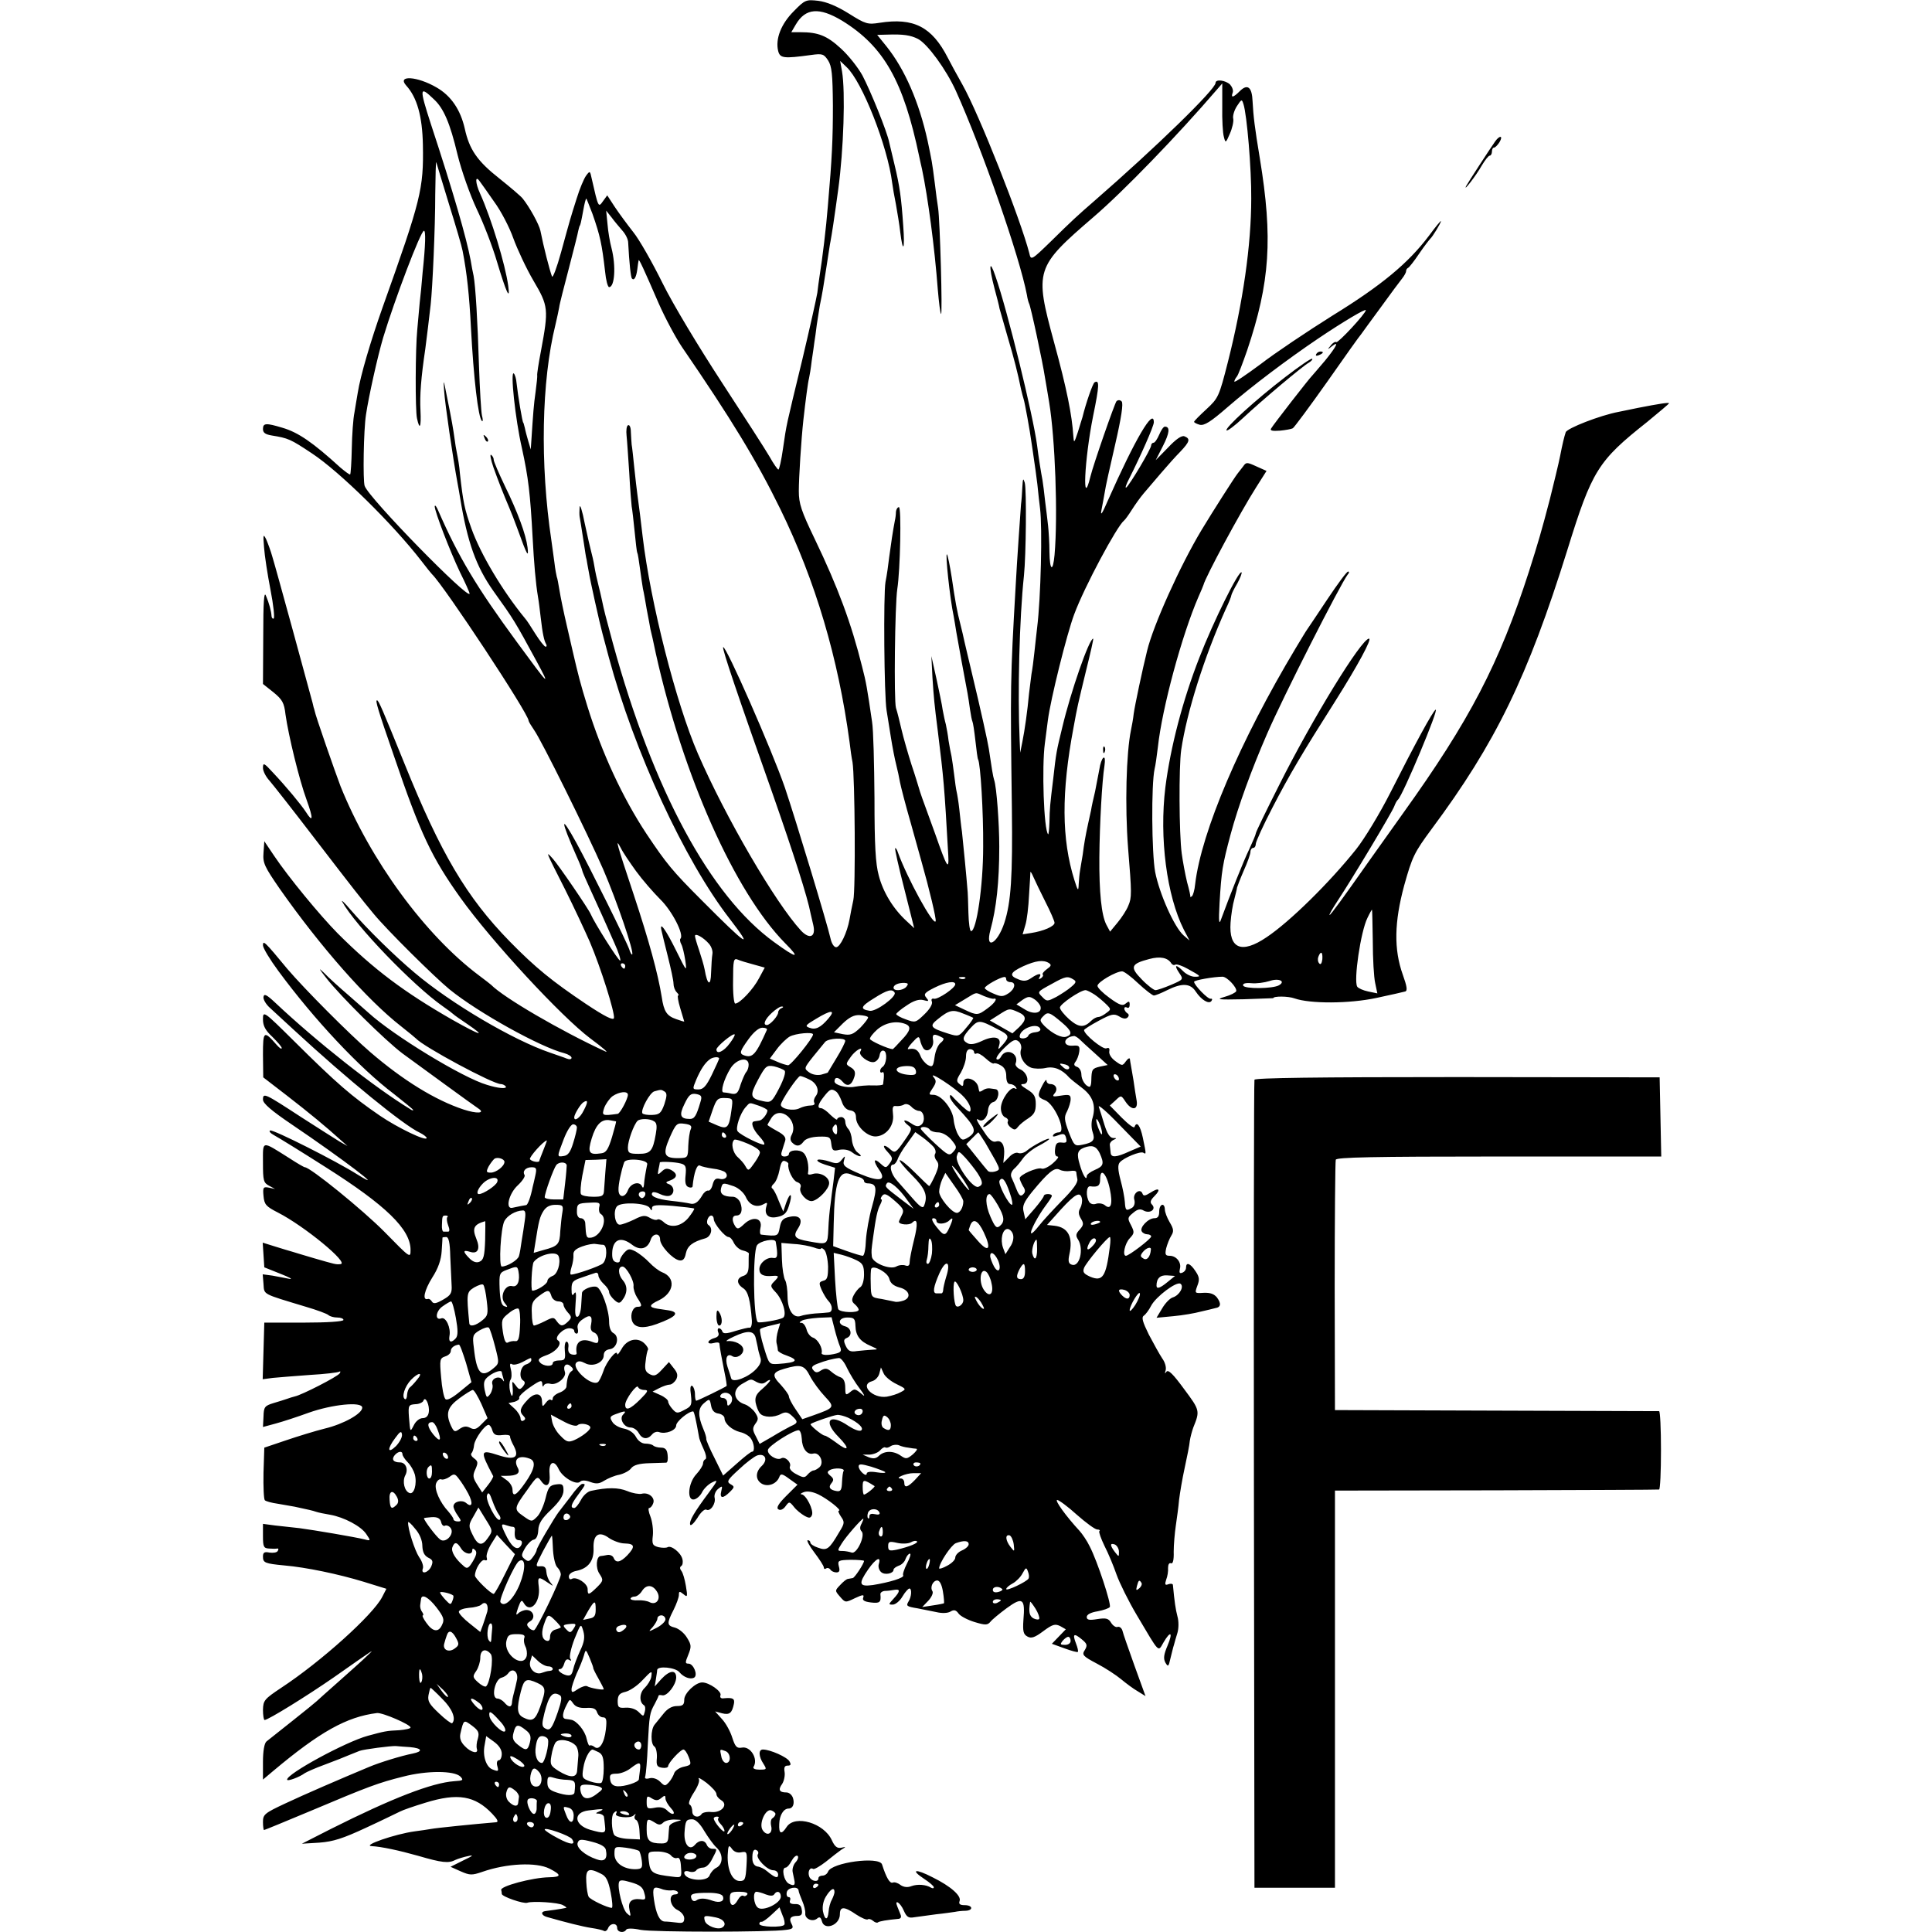 <?xml version="1.0" standalone="no"?>
<!DOCTYPE svg PUBLIC "-//W3C//DTD SVG 20010904//EN"
 "http://www.w3.org/TR/2001/REC-SVG-20010904/DTD/svg10.dtd">
<svg version="1.0" xmlns="http://www.w3.org/2000/svg"
 width="720pt" height="720pt" viewBox="0 0 720 720"
 preserveAspectRatio="xMidYMid meet">
<g transform="translate(0,720) scale(0.1,-0.1)"
fill="#000000" stroke="none">
<path d="M2958 7158 c-47 -47 -69 -103 -58 -148 7 -27 20 -29 122 -15 43 6 48
4 64 -20 14 -22 17 -51 18 -168 0 -123 -3 -194 -19 -377 -6 -77 -20 -193 -31
-261 -2 -14 -6 -41 -8 -60 -3 -19 -28 -131 -56 -249 -62 -256 -58 -236 -72
-332 -6 -43 -14 -78 -17 -78 -3 0 -18 21 -33 48 -15 26 -95 150 -178 277 -86
132 -181 289 -221 370 -38 77 -87 163 -109 190 -22 28 -53 70 -69 94 l-28 43
-16 -22 c-17 -24 -17 -25 -42 85 -6 29 -7 29 -21 10 -8 -11 -24 -49 -35 -85
-24 -76 -21 -65 -58 -200 -16 -58 -31 -98 -34 -90 -9 24 -31 109 -43 170 -5
24 -41 89 -66 120 -7 9 -46 42 -86 74 -84 66 -113 109 -130 187 -16 70 -51
122 -105 153 -72 42 -149 47 -113 7 40 -44 60 -114 62 -221 3 -165 -7 -204
-150 -605 -44 -124 -83 -255 -93 -320 -3 -16 -8 -49 -12 -72 -5 -23 -9 -84
-10 -135 -1 -51 -4 -94 -6 -96 -2 -2 -18 10 -37 26 -102 93 -157 131 -216 148
-60 18 -72 18 -72 -5 0 -14 9 -20 33 -24 61 -10 69 -13 150 -67 103 -68 301
-263 407 -400 19 -25 37 -47 40 -50 45 -43 360 -520 360 -546 0 -3 9 -18 20
-34 28 -39 198 -383 258 -520 51 -118 116 -309 108 -317 -2 -2 -7 6 -11 19 -8
25 -149 310 -197 397 -61 111 -60 87 1 -51 12 -26 21 -50 21 -53 0 -3 14 -35
31 -72 17 -38 37 -82 45 -99 7 -16 27 -60 43 -97 17 -37 26 -67 22 -67 -7 0
-96 141 -110 174 -8 19 -120 183 -141 206 -28 31 -28 31 46 -115 33 -66 74
-154 92 -195 41 -96 94 -265 90 -284 -2 -10 -33 5 -105 53 -125 84 -187 134
-284 233 -160 164 -256 326 -392 663 -82 202 -96 235 -102 235 -7 0 2 -31 64
-210 98 -288 140 -376 247 -526 116 -162 376 -443 484 -524 50 -37 71 -56 55
-48 -165 76 -378 200 -425 248 -3 3 -23 18 -44 34 -202 151 -406 430 -517 706
-19 50 -94 264 -97 283 -1 4 -2 8 -3 10 0 1 -2 9 -4 17 -8 31 -138 507 -150
545 -6 22 -17 51 -23 65 -11 22 -12 18 -8 -30 2 -30 13 -101 24 -158 11 -56
16 -104 12 -107 -3 -2 -7 1 -8 8 -1 19 -9 49 -21 77 -7 18 -10 -21 -10 -152
l-1 -177 39 -31 c33 -27 40 -39 45 -83 11 -78 51 -243 79 -319 25 -69 24 -87
-3 -44 -19 29 -74 95 -123 147 -33 36 -37 38 -37 17 0 -12 11 -33 24 -47 13
-15 87 -109 165 -211 159 -207 176 -228 223 -285 50 -61 227 -236 283 -282
107 -87 340 -216 428 -238 15 -4 27 -12 27 -17 0 -6 -8 -7 -18 -3 -9 4 -37 13
-62 22 -138 47 -369 183 -505 298 -75 63 -176 162 -239 235 -21 25 -35 38 -31
30 48 -88 266 -314 375 -390 19 -13 37 -27 40 -30 3 -3 24 -18 48 -34 78 -53
55 -47 -53 14 -178 102 -292 187 -427 322 -66 67 -183 209 -236 288 l-37 55
-3 -43 c-3 -38 3 -51 61 -135 151 -215 325 -413 452 -512 28 -22 52 -42 55
-45 28 -31 287 -170 316 -170 7 0 15 -4 19 -9 5 -10 -29 -7 -70 6 -90 26 -349
184 -441 268 -6 5 -40 35 -74 65 -35 30 -77 68 -93 85 -22 21 -19 16 9 -20 54
-69 219 -232 284 -281 55 -40 264 -193 284 -206 25 -17 -7 -19 -56 -3 -106 35
-226 109 -348 214 -79 68 -245 235 -309 310 -85 103 -91 108 -91 88 0 -10 26
-53 57 -95 134 -182 303 -362 431 -459 39 -31 72 -57 72 -60 0 -2 -6 -1 -12 4
-133 81 -348 251 -502 396 -32 30 -42 35 -44 22 -2 -9 9 -28 25 -42 15 -14 55
-51 89 -82 198 -183 409 -355 468 -382 14 -7 26 -16 26 -20 0 -14 -108 38
-174 83 -105 72 -160 119 -320 278 -114 113 -116 114 -116 81 0 -24 9 -41 35
-65 19 -19 35 -37 35 -42 -1 -5 -8 0 -18 11 -49 56 -52 54 -52 -36 l1 -84 87
-67 c84 -65 147 -117 201 -166 l26 -23 -30 17 c-16 10 -81 51 -143 91 -135 88
-142 92 -142 65 0 -14 31 -41 108 -93 185 -125 363 -260 244 -186 -79 50 -313
168 -325 164 -6 -2 0 -10 15 -18 15 -8 101 -61 192 -119 224 -142 316 -231
316 -308 0 -32 -1 -31 -97 67 -81 82 -277 241 -297 241 -3 0 -29 15 -58 34
-105 66 -98 67 -98 -17 0 -67 2 -75 23 -86 l22 -12 -23 5 c-21 4 -23 1 -20
-31 3 -32 9 -39 54 -62 98 -50 267 -189 233 -192 -17 -2 -19 -1 -99 22 -36 11
-72 21 -80 24 -8 2 -37 11 -63 19 l-48 15 3 -46 3 -46 60 -24 c33 -13 48 -21
34 -19 -14 3 -43 8 -63 12 l-37 5 3 -36 c3 -41 -7 -35 158 -85 41 -12 79 -26
84 -31 6 -5 20 -9 33 -9 13 0 23 -4 23 -9 0 -6 -61 -10 -147 -10 l-148 0 -3
-105 -3 -106 38 5 c21 2 83 7 138 11 55 3 104 9 109 12 5 3 6 0 2 -6 -7 -12
-142 -81 -167 -86 -8 -2 -21 -6 -29 -9 -8 -3 -31 -10 -51 -16 -33 -10 -36 -15
-37 -50 l-2 -39 48 13 c26 7 81 25 122 40 87 31 200 43 200 19 0 -22 -69 -61
-140 -78 -36 -9 -101 -29 -145 -44 l-80 -27 -3 -94 c-1 -52 1 -98 5 -102 4 -4
26 -10 48 -13 23 -4 51 -9 63 -11 56 -12 65 -14 80 -19 9 -3 33 -8 52 -11 52
-9 116 -43 135 -72 17 -25 17 -26 -6 -20 -36 9 -190 35 -243 42 -25 3 -66 7
-91 10 l-45 6 0 -46 c0 -40 3 -45 23 -46 12 -1 26 -1 30 0 5 1 6 -3 2 -9 -3
-6 -17 -8 -31 -6 -19 4 -24 0 -24 -15 0 -23 7 -26 80 -33 81 -7 201 -32 296
-61 l84 -26 -16 -31 c-34 -66 -227 -240 -376 -338 -63 -42 -67 -47 -68 -82 0
-21 3 -38 6 -38 13 0 157 89 258 159 157 110 155 109 125 81 -14 -14 -61 -56
-105 -95 -43 -38 -81 -72 -84 -75 -3 -3 -43 -36 -90 -73 -47 -37 -91 -72 -97
-77 -8 -7 -13 -36 -13 -76 l0 -66 38 32 c174 146 274 202 387 216 21 2 125
-43 125 -54 0 -4 -19 -8 -42 -10 -48 -2 -55 -4 -118 -21 -83 -23 -300 -141
-300 -163 0 -8 46 9 66 24 6 4 39 19 75 32 35 13 78 30 94 37 17 7 32 13 35
14 16 6 118 19 135 18 11 -1 35 -3 53 -4 45 -4 50 -16 10 -24 -41 -8 -123 -33
-163 -50 -108 -45 -242 -103 -312 -136 -77 -36 -83 -41 -83 -69 0 -16 2 -30 4
-30 2 0 80 32 173 71 218 92 253 105 345 128 88 23 191 23 214 0 12 -13 10
-15 -23 -17 -84 -6 -231 -63 -460 -178 l-108 -55 65 4 c52 4 87 15 175 56 61
28 117 56 126 60 9 5 52 20 95 33 120 37 184 26 248 -41 20 -21 25 -31 15 -32
-83 -7 -222 -21 -243 -25 -11 -2 -38 -6 -61 -9 -73 -10 -197 -53 -160 -55 37
-2 102 -16 173 -36 89 -26 114 -29 140 -15 9 4 31 11 47 14 22 5 18 1 -18 -16
l-48 -24 38 -17 c34 -15 42 -15 80 -2 91 32 202 37 251 12 45 -23 45 -31 -1
-32 -63 -1 -186 -34 -179 -48 1 -3 2 -10 2 -14 0 -10 81 -38 95 -33 20 7 117
1 133 -9 10 -5 15 -10 12 -10 -17 -4 -67 -11 -77 -12 -19 -2 -16 -16 5 -22 70
-20 133 -36 166 -41 21 -3 42 -8 47 -11 5 -3 12 2 15 10 8 20 34 21 34 1 0
-16 25 -21 34 -6 3 5 26 5 53 -1 46 -9 483 -9 543 0 25 3 28 7 20 22 -11 20
-4 30 22 30 14 0 19 6 16 22 -2 17 -9 23 -26 22 -15 0 -21 4 -18 13 3 7 1 13
-5 13 -6 0 -9 8 -7 18 3 18 42 24 44 7 0 -5 7 -23 14 -40 7 -16 12 -37 11 -46
-2 -20 27 -33 44 -19 9 8 14 5 18 -10 9 -36 67 -15 67 26 0 30 16 30 61 -1 20
-13 39 -21 43 -18 3 3 12 1 19 -5 8 -7 16 -9 19 -6 5 4 33 9 77 13 8 1 11 7 7
16 -3 8 -9 22 -12 30 -12 29 11 15 24 -15 11 -25 18 -29 40 -25 15 2 51 7 81
11 30 3 62 8 70 9 9 2 26 4 39 4 30 1 28 21 -3 21 -17 0 -23 4 -19 15 8 19
-32 55 -101 89 -64 33 -84 29 -31 -6 20 -13 36 -27 36 -31 0 -5 -4 -5 -10 -2
-19 12 -51 14 -73 6 -15 -6 -29 -4 -41 4 -10 8 -23 12 -29 9 -11 -4 -24 18
-40 68 -11 31 -188 7 -201 -27 -3 -8 -12 -15 -21 -15 -8 0 -15 -4 -15 -10 0
-16 -27 -11 -34 6 -7 18 2 37 14 29 4 -3 26 10 48 27 22 18 48 38 58 45 18 11
18 11 -1 7 -15 -3 -24 4 -35 28 -29 64 -137 96 -168 50 -20 -31 -30 -27 -28
11 1 32 16 57 35 57 16 0 23 18 16 40 -4 11 -14 20 -24 20 -27 0 -32 10 -16
32 7 11 11 31 9 44 -3 17 0 24 11 24 12 0 14 4 7 16 -9 16 -72 44 -99 44 -17
0 -16 -26 2 -53 13 -21 13 -22 -15 -22 -16 0 -25 4 -22 10 19 29 -11 79 -44
72 -18 -3 -24 3 -35 37 -7 23 -24 54 -38 69 l-26 29 26 -7 c28 -7 37 1 44 35
4 20 -4 24 -37 21 -11 -2 -16 3 -13 11 6 14 -42 48 -68 48 -25 0 -67 -40 -67
-64 0 -19 -5 -24 -27 -24 -18 0 -35 -9 -50 -28 -13 -16 -28 -35 -34 -42 -14
-18 -15 -72 0 -81 6 -4 10 -23 9 -42 -3 -29 1 -34 20 -37 12 -2 22 1 22 6 0
12 46 62 57 62 5 0 14 -13 20 -29 10 -27 9 -29 -18 -35 -16 -3 -32 -14 -36
-23 -3 -10 -12 -26 -20 -35 -14 -15 -16 -15 -33 2 -11 11 -27 16 -39 13 -15
-4 -20 -1 -16 8 2 8 7 59 9 114 6 114 7 121 26 155 7 14 14 27 14 30 0 3 6 4
14 2 18 -4 51 38 52 66 0 30 -24 28 -55 -5 l-25 -28 4 25 c2 14 5 30 5 36 1
17 69 10 83 -8 16 -19 41 -28 55 -20 15 10 -3 52 -21 52 -13 0 -13 4 -1 33 12
30 12 37 -5 64 -10 17 -30 33 -44 37 -31 8 -32 15 -6 66 11 22 20 47 20 56 0
14 2 15 17 3 15 -13 16 -10 9 31 -4 24 -11 49 -17 56 -6 8 -6 14 0 18 5 3 7
15 4 26 -6 24 -42 52 -55 44 -5 -3 -20 -3 -34 0 -22 6 -25 11 -21 44 2 20 -2
52 -9 70 -7 17 -9 32 -5 32 5 0 12 8 15 17 9 21 -17 43 -43 36 -10 -2 -34 2
-53 10 -33 14 -76 14 -135 1 -13 -2 -30 -18 -38 -34 -9 -17 -20 -30 -25 -30
-16 0 -12 14 15 50 28 38 29 40 15 40 -5 0 -25 -21 -44 -48 -20 -26 -39 -51
-44 -57 -16 -21 -82 -133 -82 -141 0 -5 -7 -18 -15 -28 -12 -16 -17 -17 -30
-6 -13 11 -13 15 2 41 9 15 24 30 32 31 10 2 16 15 17 36 1 24 13 43 48 76 32
31 46 53 46 71 0 23 -4 26 -27 23 -24 -3 -30 -10 -40 -52 -7 -28 -21 -59 -32
-69 -19 -19 -20 -19 -51 3 -36 25 -35 29 16 99 35 50 37 51 51 31 20 -28 35
-15 31 28 -4 44 17 54 34 17 14 -31 66 -61 80 -47 6 6 20 6 38 -1 22 -8 33 -7
52 5 13 8 38 19 56 22 17 4 38 15 44 24 9 12 30 18 68 19 30 1 59 2 63 2 5 1
7 13 5 29 -2 20 -9 27 -25 27 -12 0 -25 4 -29 8 -4 4 -17 7 -29 7 -13 0 -27
10 -35 25 -8 15 -25 27 -45 31 -17 3 -37 14 -43 25 -11 17 -9 21 13 29 34 13
42 13 27 -2 -15 -15 3 -48 28 -48 11 0 24 -9 30 -20 13 -24 33 -26 50 -6 6 8
18 12 26 9 24 -9 64 6 64 25 0 14 45 52 63 52 4 0 11 -33 22 -95 0 -5 8 -26
17 -45 9 -19 12 -36 7 -38 -5 -2 -9 -9 -9 -16 0 -7 -11 -25 -25 -40 -31 -33
-36 -100 -8 -94 10 2 23 14 29 26 6 13 23 30 37 37 24 12 23 9 -11 -37 -55
-74 -74 -106 -70 -120 2 -6 14 5 27 25 12 21 27 34 33 31 15 -9 37 23 31 45
-2 9 3 24 13 32 16 13 17 12 12 -8 -7 -28 6 -29 32 -3 18 18 18 20 2 29 -15 9
-11 16 32 55 26 25 57 48 68 52 30 9 41 -16 17 -39 -25 -23 -24 -53 1 -67 23
-12 54 0 64 25 5 14 10 14 37 -6 l31 -22 -42 -42 c-30 -30 -38 -45 -29 -50 7
-5 18 0 26 11 14 19 15 19 32 -2 9 -12 27 -26 39 -33 18 -10 23 -9 28 3 7 18
-22 76 -39 77 -6 0 -3 4 8 8 13 5 33 2 54 -8 34 -16 91 -61 77 -61 -4 0 0 -10
8 -22 14 -20 14 -25 -6 -57 -38 -65 -46 -71 -79 -59 -16 5 -29 14 -29 19 0 5
-4 9 -10 9 -5 0 6 -21 25 -46 19 -25 35 -50 35 -55 0 -6 4 -8 9 -4 5 3 12 1
16 -5 3 -5 13 -10 22 -10 11 0 14 6 9 23 -5 21 -2 23 44 24 28 0 50 -2 50 -4
0 -10 -35 -63 -42 -64 -4 -1 -12 -2 -17 -3 -6 0 -19 -11 -30 -23 -20 -21 -20
-21 0 -44 19 -22 20 -22 55 -5 30 14 35 14 31 2 -4 -10 4 -15 29 -18 33 -4 38
1 35 30 -1 6 6 12 16 13 10 0 26 2 36 4 23 4 22 -6 -3 -33 -19 -21 -20 -22 -3
-22 10 0 27 14 36 30 10 17 22 30 26 30 10 0 8 -31 -3 -48 -10 -17 -8 -19 34
-26 19 -4 51 -10 70 -14 21 -5 42 -4 52 2 13 8 21 6 30 -7 7 -10 34 -24 60
-32 40 -12 48 -12 59 1 6 8 34 31 61 51 59 43 69 36 62 -44 -3 -43 0 -54 15
-62 14 -8 27 -4 59 20 35 26 44 28 63 19 l21 -12 -26 -27 -26 -27 47 -17 c25
-9 48 -16 50 -13 2 2 -1 16 -7 31 -14 36 -8 40 21 16 21 -17 22 -23 12 -40
-12 -18 -8 -23 45 -51 31 -16 72 -43 90 -58 18 -15 46 -36 62 -45 l29 -18 -41
113 c-22 62 -43 121 -45 131 -3 10 -11 16 -18 14 -6 -3 -17 4 -24 15 -10 17
-19 19 -52 14 -30 -5 -39 -3 -39 8 0 9 15 17 40 21 22 4 42 11 46 16 6 11 -46
170 -75 226 -10 21 -28 47 -38 58 -50 54 -94 115 -83 115 6 0 40 -25 73 -55
34 -30 68 -55 76 -55 8 0 12 -3 8 -6 -3 -3 6 -28 19 -55 14 -27 34 -75 45
-107 11 -31 45 -100 76 -152 86 -145 78 -137 99 -101 27 46 36 38 15 -12 -14
-33 -16 -48 -8 -63 10 -17 12 -16 19 16 5 19 10 42 13 50 2 8 8 29 13 45 5 17
5 44 0 61 -7 27 -11 54 -17 118 -1 4 -8 5 -17 2 -12 -5 -14 -1 -8 17 5 12 8
32 7 44 0 12 4 20 11 17 7 -3 11 12 10 43 0 27 4 71 8 98 4 28 10 70 12 95 3
25 12 79 21 120 9 41 18 86 19 100 2 14 8 36 13 50 25 62 25 64 -34 143 -41
56 -59 74 -66 65 -6 -9 -7 -7 -3 5 3 11 -2 30 -13 45 -10 15 -32 55 -50 89
-23 47 -28 64 -18 70 6 4 19 21 27 37 18 34 94 91 109 82 15 -10 -3 -43 -28
-51 -11 -3 -29 -22 -40 -41 l-21 -35 63 6 c34 3 80 11 102 17 22 5 47 11 54
13 21 3 23 17 6 40 -11 13 -25 18 -49 17 -34 -2 -34 -2 -24 26 9 23 8 33 -7
55 -19 29 -35 35 -35 13 0 -8 -6 -16 -14 -19 -10 -4 -12 0 -9 14 7 24 -13 49
-38 49 -16 0 -18 5 -13 28 4 15 12 36 19 47 10 16 9 25 -6 50 -10 17 -18 38
-18 48 -1 27 -21 20 -21 -8 0 -18 -5 -25 -18 -25 -23 0 -56 -35 -47 -49 3 -6
13 -11 21 -11 8 0 14 -4 14 -8 0 -9 -83 -72 -94 -72 -14 0 -4 46 14 65 18 19
18 23 5 49 -14 26 -13 29 8 46 16 14 27 16 40 8 24 -12 47 6 30 23 -8 8 -6 16
9 31 26 26 17 34 -15 13 -19 -12 -26 -13 -29 -4 -8 23 -37 2 -31 -21 4 -13 0
-26 -8 -31 -22 -13 -25 -11 -27 21 -1 16 -8 53 -16 82 -10 38 -11 57 -3 66 14
17 77 43 88 36 11 -7 11 -6 -2 56 -10 47 -23 63 -31 40 -2 -6 -23 10 -48 35
l-44 45 21 19 c21 20 21 20 37 -4 23 -35 48 -33 42 3 -3 15 -8 50 -12 77 -5
28 -9 53 -10 58 -1 4 -2 12 -3 19 0 7 -7 4 -15 -7 -13 -18 -14 -18 -40 1 -15
11 -24 26 -22 36 2 11 -1 15 -11 11 -13 -5 -83 52 -83 68 0 3 25 19 55 35 48
26 57 27 76 16 14 -9 25 -10 31 -4 6 6 6 12 -1 16 -6 4 -11 12 -11 17 0 6 5 7
10 4 6 -3 10 1 10 11 0 13 -3 14 -15 4 -11 -10 -23 -6 -60 21 -25 18 -45 38
-45 45 0 14 69 54 92 54 7 0 34 -20 60 -45 27 -25 53 -45 58 -45 6 0 28 9 50
20 54 27 86 26 106 -5 21 -32 50 -49 59 -35 4 6 2 9 -3 8 -10 -3 -62 51 -62
63 0 6 74 19 106 19 17 0 55 -41 51 -54 -2 -5 -21 -15 -43 -21 -34 -10 -26
-11 71 -9 61 2 110 4 110 4 0 8 56 8 80 -1 57 -20 203 -20 305 2 52 11 100 22
107 24 9 3 6 20 -9 62 -34 95 -32 196 5 333 30 107 37 122 102 210 238 320
358 566 506 1040 92 297 114 332 297 477 45 37 82 68 82 70 0 4 -38 -2 -115
-17 -27 -6 -60 -12 -73 -15 -69 -13 -192 -61 -197 -76 -6 -18 -12 -43 -21 -89
-4 -22 -27 -116 -38 -160 -31 -119 -44 -163 -78 -270 -111 -344 -221 -555
-470 -902 -54 -76 -111 -156 -126 -177 -97 -138 -143 -201 -147 -201 -3 0 11
24 30 53 55 83 203 330 211 352 4 11 10 22 14 25 18 16 156 345 140 335 -11
-7 -76 -126 -169 -310 -39 -77 -96 -171 -127 -210 -99 -124 -247 -270 -334
-328 -93 -63 -141 -43 -134 55 2 28 8 67 14 87 5 20 10 39 10 43 1 4 12 33 25
63 14 31 25 62 25 70 0 8 5 15 10 15 6 0 10 7 10 15 0 8 28 70 63 137 62 120
110 201 235 398 82 130 136 230 124 230 -28 0 -212 -300 -336 -548 -47 -93
-86 -173 -86 -178 0 -4 -11 -30 -24 -58 -22 -45 -73 -174 -105 -261 -8 -24
-10 -12 -6 60 7 119 11 143 41 255 29 107 78 242 136 375 61 141 273 557 300
593 6 6 7 12 2 12 -5 0 -39 -46 -77 -103 -37 -56 -71 -106 -75 -112 -4 -5 -23
-37 -43 -70 -207 -345 -352 -685 -375 -880 -2 -22 -8 -42 -12 -45 -4 -3 -6 -4
-6 -2 1 2 -4 26 -12 54 -7 29 -16 77 -20 107 -10 74 -11 323 -2 386 21 142 86
347 166 525 12 25 21 48 21 52 1 5 10 24 22 44 11 20 18 38 16 41 -10 9 -105
-183 -157 -317 -63 -161 -108 -335 -127 -484 -23 -189 5 -404 69 -531 l21 -40
-22 19 c-35 31 -90 155 -106 236 -13 70 -15 327 -2 385 3 11 8 47 12 80 16
148 90 419 151 560 10 22 18 42 19 45 7 29 137 271 197 365 l38 60 -38 17
c-35 16 -38 16 -49 0 -7 -9 -16 -21 -21 -27 -12 -15 -93 -142 -134 -210 -80
-133 -180 -355 -203 -450 -17 -68 -46 -205 -50 -235 -2 -19 -7 -46 -10 -60
-18 -87 -23 -283 -11 -440 14 -170 14 -185 1 -215 -6 -16 -25 -45 -40 -63
l-28 -34 -14 26 c-18 35 -27 120 -26 251 1 122 10 285 19 341 3 22 2 34 -4 30
-5 -3 -12 -22 -15 -43 -4 -21 -11 -58 -16 -83 -6 -25 -13 -56 -15 -70 -3 -14
-8 -36 -11 -50 -10 -46 -15 -75 -20 -115 -4 -22 -8 -49 -10 -60 -2 -11 -4 -33
-5 -50 -1 -28 -3 -26 -16 15 -48 153 -49 327 -3 570 14 77 15 81 47 213 16 64
28 117 26 117 -15 0 -84 -199 -115 -330 -22 -90 -23 -94 -34 -193 -12 -97 -13
-109 -14 -161 -1 -27 -3 -47 -5 -45 -16 16 -24 251 -12 339 2 19 8 58 11 85
10 79 71 323 98 395 38 103 160 330 186 350 4 3 17 21 29 40 12 19 32 47 44
61 13 15 42 49 64 75 23 27 56 64 73 81 35 37 38 48 15 57 -10 4 -31 -10 -61
-42 l-46 -47 27 53 c25 49 27 72 7 72 -5 0 -14 -13 -21 -30 -7 -16 -16 -30
-21 -30 -5 0 -9 -5 -9 -10 0 -13 -81 -149 -93 -157 -5 -3 0 12 11 33 43 85 92
196 92 210 0 57 -70 -63 -172 -293 -21 -49 -28 -58 -23 -33 4 19 9 49 12 65 2
17 20 97 39 179 23 100 31 153 24 160 -6 6 -13 6 -19 1 -7 -8 -87 -238 -97
-280 -32 -131 -23 62 10 226 23 112 24 135 5 124 -7 -5 -32 -77 -45 -130 -2
-5 -9 -30 -17 -55 -14 -42 -15 -43 -17 -15 -5 78 -24 175 -72 350 -73 269 -70
279 147 466 111 95 313 304 460 475 l20 23 0 -87 c-1 -48 2 -99 6 -112 6 -24
7 -24 22 11 9 20 15 46 13 56 -3 11 4 33 14 48 17 26 18 26 24 7 13 -40 30
-242 29 -352 0 -174 -31 -388 -87 -609 -33 -130 -36 -135 -80 -176 -25 -23
-46 -44 -46 -47 0 -3 10 -8 21 -11 17 -4 41 11 103 65 91 79 224 179 338 256
95 64 178 113 178 106 0 -12 -103 -123 -110 -119 -4 3 -14 -3 -21 -13 -13 -15
-12 -16 4 -3 29 23 19 1 -25 -53 -24 -28 -45 -53 -48 -56 -9 -8 -146 -184
-153 -197 -5 -8 5 -10 33 -8 21 2 43 6 48 9 5 3 63 81 128 173 65 93 122 173
127 178 4 6 37 51 73 100 36 50 72 98 80 108 7 9 14 21 14 26 0 5 3 11 8 13 4
2 23 26 41 53 19 28 38 52 41 55 9 8 40 59 40 66 0 3 -20 -21 -45 -55 -77
-102 -177 -185 -359 -297 -94 -59 -215 -140 -268 -181 -54 -40 -98 -70 -98
-65 0 4 4 12 9 18 5 5 22 50 39 99 85 253 96 417 47 715 -19 114 -24 156 -27
212 -2 54 -19 67 -48 38 -24 -24 -34 -26 -26 -5 3 8 -2 21 -10 30 -17 16 -54
21 -54 6 0 -24 -222 -240 -453 -441 -60 -52 -84 -74 -158 -147 -76 -74 -77
-74 -83 -47 -32 125 -187 518 -249 628 -22 39 -47 85 -55 101 -59 115 -127
150 -254 130 -44 -7 -52 -5 -114 34 -45 28 -83 44 -115 48 -45 5 -49 4 -91
-39z m180 -35 c156 -96 229 -225 288 -508 2 -11 7 -31 10 -45 22 -105 47 -291
59 -450 4 -47 9 -87 12 -90 6 -6 -4 351 -11 395 -3 17 -8 57 -12 90 -11 86
-11 83 -27 160 -32 145 -85 267 -154 353 l-34 42 38 1 c59 2 86 -2 114 -16 36
-19 105 -114 141 -193 98 -217 238 -619 265 -761 2 -14 6 -28 8 -32 6 -9 51
-220 59 -274 4 -22 11 -65 16 -95 22 -133 33 -420 20 -568 -6 -66 -18 -59 -19
11 0 34 -3 78 -5 97 -2 19 -7 60 -11 91 -3 31 -8 67 -10 80 -5 25 -15 88 -20
129 -15 113 -110 501 -155 630 -23 68 -26 40 -4 -44 9 -33 18 -68 19 -76 2 -8
16 -55 30 -105 25 -84 38 -136 50 -195 3 -14 8 -31 10 -38 4 -12 23 -115 30
-167 2 -11 5 -36 8 -55 3 -19 9 -62 13 -95 3 -33 8 -73 10 -90 9 -73 3 -333
-11 -445 -2 -19 -7 -60 -10 -90 -3 -30 -8 -67 -11 -82 -2 -15 -6 -47 -9 -72
-6 -66 -16 -136 -25 -181 l-8 -40 -2 45 c-8 177 -1 456 16 615 8 77 10 320 3
346 -6 19 -7 16 -9 -16 -1 -22 -3 -51 -5 -65 -2 -27 -15 -210 -20 -305 -20
-348 -20 -368 -14 -830 3 -250 -3 -347 -28 -424 -26 -79 -73 -104 -52 -27 22
81 33 178 33 311 0 86 -10 222 -19 248 -4 11 -10 49 -20 117 -4 26 -29 140
-65 290 -11 47 -23 96 -26 110 -3 14 -9 41 -14 60 -14 54 -20 88 -33 177 -7
45 -15 84 -18 87 -7 7 11 -165 25 -230 2 -12 7 -39 10 -60 6 -35 32 -177 42
-229 2 -11 6 -37 9 -59 3 -21 7 -41 9 -45 2 -3 7 -35 11 -71 4 -36 8 -67 10
-70 9 -16 20 -196 19 -325 0 -148 -25 -315 -45 -315 -5 0 -9 30 -10 68 -1 37
-2 78 -4 92 -1 14 -5 59 -9 100 -4 41 -9 91 -11 110 -3 19 -7 58 -10 85 -3 28
-8 57 -10 65 -2 8 -6 36 -9 62 -3 26 -8 58 -10 70 -3 13 -8 39 -11 58 -2 19
-7 46 -10 60 -4 14 -9 39 -12 55 -2 17 -13 68 -23 115 l-19 85 4 -80 c5 -75 7
-99 20 -200 22 -180 24 -197 39 -463 3 -58 -5 -45 -48 78 -21 58 -43 119 -49
135 -6 17 -12 35 -13 40 -2 6 -13 44 -27 85 -13 41 -30 100 -37 130 -7 30 -16
67 -21 82 -8 27 -4 385 5 443 11 70 16 305 6 305 -5 0 -10 -8 -11 -17 0 -10
-2 -25 -4 -33 -7 -36 -15 -89 -21 -135 -3 -27 -9 -70 -14 -94 -8 -46 -5 -424
4 -478 3 -18 10 -63 16 -100 6 -38 15 -84 20 -103 5 -19 11 -48 14 -65 3 -16
21 -86 41 -155 19 -69 37 -132 39 -140 29 -102 56 -215 53 -223 -7 -21 -107
162 -141 257 -3 10 -8 17 -10 15 -2 -2 13 -70 34 -151 l37 -147 -29 27 c-49
45 -87 107 -103 169 -12 44 -16 112 -16 288 -1 127 -4 255 -9 285 -18 123 -22
148 -37 205 -40 161 -90 296 -176 475 -51 106 -60 133 -60 180 0 50 9 192 17
265 8 71 17 141 21 155 2 8 7 38 10 65 4 28 9 59 10 70 2 11 6 40 9 65 4 25 9
56 11 70 11 54 13 68 25 145 7 44 13 87 15 95 4 20 16 99 20 130 2 14 6 43 9
65 20 147 27 363 14 439 l-7 39 24 -23 c58 -54 153 -295 170 -432 2 -15 8 -51
14 -80 5 -29 13 -75 16 -103 10 -82 18 -66 11 25 -7 103 -13 146 -32 225 -8
33 -17 71 -20 84 -8 41 -70 193 -100 250 -16 29 -52 75 -81 101 -51 47 -84 60
-150 60 l-34 0 17 29 c36 61 87 65 172 14z m-1521 -293 c36 -33 60 -88 88
-206 15 -61 47 -151 72 -204 25 -52 59 -140 75 -195 35 -116 50 -149 42 -90
-11 80 -63 251 -105 344 -18 39 -19 71 -1 45 4 -5 28 -39 53 -75 26 -35 58
-97 72 -137 15 -41 48 -112 75 -158 56 -95 57 -106 28 -262 -9 -46 -15 -87
-14 -90 1 -4 -2 -32 -6 -62 -7 -49 -9 -78 -16 -185 l-2 -30 -9 30 c-5 17 -11
39 -13 50 -3 11 -5 20 -6 20 -3 0 -20 101 -25 148 -1 15 -6 31 -10 35 -14 13
5 -169 30 -278 24 -110 31 -168 40 -335 5 -92 11 -167 20 -220 3 -16 7 -51 10
-76 7 -62 13 -87 20 -99 3 -6 3 -10 -2 -10 -4 0 -21 21 -38 48 -16 26 -33 52
-38 57 -84 102 -166 240 -200 335 -26 73 -31 98 -43 205 -2 28 -8 61 -11 75
-3 14 -7 39 -9 55 -5 36 -10 67 -29 160 -12 62 -13 64 -10 20 3 -49 33 -253
50 -345 3 -14 7 -40 10 -57 27 -164 59 -254 124 -346 76 -106 79 -111 161
-262 53 -98 48 -94 -75 74 -149 203 -216 315 -291 486 -7 17 -13 25 -14 18 0
-19 56 -165 94 -245 20 -40 36 -76 36 -80 0 -28 -375 355 -391 401 -7 19 -4
210 5 266 10 67 43 216 64 287 43 142 140 398 152 398 7 0 6 -51 -5 -155 -3
-38 -8 -90 -11 -114 -2 -24 -6 -69 -9 -100 -7 -70 -8 -298 -1 -330 10 -46 16
-34 13 29 -3 57 2 122 18 230 5 39 15 119 20 165 7 64 17 286 17 410 1 72 2
126 4 120 1 -5 23 -75 47 -155 25 -80 48 -158 51 -175 16 -82 25 -166 31 -285
10 -190 27 -336 41 -349 4 -3 4 6 0 21 -3 14 -8 98 -11 185 -5 168 -13 297
-20 335 -3 13 -8 39 -11 58 -15 81 -65 255 -148 507 -44 136 -43 145 11 93z
m591 -427 c29 -83 35 -112 47 -215 3 -32 10 -58 15 -58 21 0 26 79 9 145 -6
22 -13 63 -15 90 l-5 50 20 -25 c10 -14 29 -36 40 -49 12 -13 22 -33 22 -45 4
-78 10 -130 14 -134 8 -9 16 4 20 34 2 16 4 31 5 34 1 7 19 -32 74 -159 25
-57 65 -131 88 -165 183 -267 278 -423 366 -603 131 -268 216 -556 258 -868 3
-27 8 -61 11 -75 9 -54 12 -477 3 -515 -5 -22 -11 -54 -14 -71 -9 -50 -35
-104 -50 -104 -8 0 -17 14 -21 33 -12 54 -128 437 -170 562 -48 139 -221 533
-230 523 -5 -4 55 -181 185 -548 78 -223 130 -385 141 -445 1 -5 6 -25 10 -43
10 -44 -14 -54 -46 -20 -95 103 -280 420 -384 659 -82 189 -177 564 -206 809
-4 38 -16 132 -20 160 -2 14 -7 57 -11 95 -4 39 -8 78 -10 88 -1 9 -2 31 -3
48 0 16 -5 28 -11 24 -5 -3 -7 -20 -5 -38 2 -18 6 -80 10 -139 3 -59 8 -116 9
-125 2 -10 7 -52 11 -93 4 -41 8 -77 10 -80 2 -3 6 -29 10 -59 4 -30 9 -63 11
-75 3 -12 9 -46 14 -76 6 -30 12 -64 14 -75 3 -11 12 -51 20 -90 101 -455 294
-889 482 -1080 59 -59 44 -58 -41 4 -239 173 -451 567 -601 1114 -29 107 -33
123 -40 157 -3 14 -9 41 -14 60 -5 19 -12 51 -15 70 -3 19 -9 44 -12 55 -3 11
-14 58 -24 105 -9 47 -18 74 -19 60 -1 -14 -1 -29 0 -35 2 -11 5 -29 16 -100
4 -27 8 -54 10 -60 1 -5 4 -26 8 -45 5 -32 41 -194 51 -230 2 -8 13 -49 24
-90 94 -349 282 -757 451 -975 91 -118 64 -100 -105 70 -110 110 -131 136
-206 248 -89 135 -166 301 -220 475 -26 84 -35 120 -54 202 -2 8 -12 53 -23
100 -11 47 -23 105 -27 130 -4 24 -8 47 -10 50 -1 3 -6 28 -9 55 -4 28 -9 64
-11 80 -43 287 -37 595 15 805 6 25 12 54 14 65 1 11 18 76 36 145 18 69 34
132 35 140 2 8 4 16 5 18 3 3 5 11 14 60 4 23 9 42 11 42 1 0 11 -26 23 -57z
m162 -2449 c24 -33 65 -80 91 -106 44 -43 89 -131 75 -146 -3 -2 -2 -12 3 -21
5 -9 11 -36 15 -61 6 -43 5 -42 -34 37 -39 79 -63 112 -55 76 2 -10 13 -54 24
-98 11 -44 21 -89 21 -101 0 -11 5 -25 12 -32 7 -7 9 -12 5 -12 -3 0 0 -21 8
-47 8 -27 15 -49 15 -50 0 -1 -14 3 -30 9 -35 12 -46 28 -54 83 -14 87 -47
208 -105 383 -64 192 -70 214 -47 171 7 -15 33 -53 56 -85z m1526 -115 c19
-37 34 -72 34 -78 0 -13 -41 -31 -87 -38 l-32 -5 10 34 c6 18 12 69 14 113 3
44 5 82 5 85 1 3 6 -6 12 -20 6 -14 26 -55 44 -91z m1220 -146 c0 -65 4 -135
9 -157 l8 -38 -34 7 c-19 4 -37 12 -41 18 -14 23 13 206 38 256 8 17 16 31 17
31 1 0 2 -53 3 -117z m-2474 -10 c9 -10 15 -27 13 -38 -2 -11 -4 -42 -5 -70
-1 -53 -14 -47 -24 12 -3 16 -13 49 -21 73 -8 23 -15 47 -15 52 0 12 31 -5 52
-29z m2286 -58 c-2 -15 -6 -21 -11 -16 -6 6 -7 17 -4 25 9 24 17 19 15 -9z
m-563 -15 c4 -6 10 -8 15 -5 5 3 26 -4 47 -16 49 -27 51 -29 25 -29 -12 0 -31
9 -42 20 -28 28 -36 25 -16 -5 17 -25 17 -25 -29 -45 -26 -11 -52 -20 -59 -20
-6 0 -30 18 -51 40 -45 46 -41 58 28 76 41 11 69 5 82 -16z m-1558 -4 l43 -12
-21 -39 c-21 -41 -72 -95 -89 -95 -5 0 -9 39 -8 86 0 75 2 84 17 78 9 -4 35
-12 58 -18z m1102 5 c10 -7 9 -11 -8 -23 -11 -8 -18 -17 -15 -20 3 -3 0 -9 -7
-14 -8 -4 -10 -3 -5 4 10 17 -5 15 -31 -3 -16 -11 -28 -13 -47 -5 -37 14 -32
26 17 49 47 21 75 25 96 12z m-1579 -11 c0 -5 -2 -10 -4 -10 -3 0 -8 5 -11 10
-3 6 -1 10 4 10 6 0 11 -4 11 -10z m1267 -46 c-3 -3 -12 -4 -19 -1 -8 3 -5 6
6 6 11 1 17 -2 13 -5z m153 -4 c0 -5 7 -10 15 -10 23 0 18 -26 -7 -42 -20 -13
-28 -13 -55 -1 -18 7 -33 17 -33 21 0 8 56 40 73 41 4 1 7 -3 7 -9z m250 0
c12 -7 11 -12 -7 -27 -12 -11 -37 -27 -56 -38 -33 -17 -36 -18 -52 -1 -20 20
-21 19 36 50 50 28 58 29 79 16z m766 -22 c-23 -13 -128 -14 -133 -1 -3 7 7
11 30 9 19 -2 49 2 68 8 35 12 62 -1 35 -16z m-1388 -5 c-12 -15 -48 -18 -48
-4 0 11 19 19 42 18 13 -1 14 -4 6 -14z m182 9 c0 -14 -64 -57 -79 -54 -8 2
-12 -2 -8 -11 3 -9 -8 -28 -28 -47 -32 -31 -34 -32 -69 -19 -20 7 -36 16 -36
20 0 3 17 18 39 32 26 18 46 24 62 20 21 -6 22 -4 11 9 -11 13 -6 19 30 37 44
22 78 27 78 13z m-226 -31 c9 -14 -69 -72 -93 -68 -37 6 -34 16 15 46 50 32
69 37 78 22z m746 -8 c13 -9 32 -25 43 -36 18 -18 18 -19 0 -32 -10 -8 -23
-15 -30 -15 -6 0 -18 -6 -25 -13 -28 -28 -47 -27 -83 4 -19 17 -35 37 -35 44
0 13 75 64 95 65 6 0 21 -8 35 -17z m-413 -5 c15 -6 31 -11 36 -10 17 4 5 -16
-23 -36 -35 -26 -39 -27 -85 -5 l-36 17 38 23 c45 27 36 26 70 11z m211 -40
c5 -25 -28 -30 -60 -9 l-30 18 23 17 c20 13 26 14 44 2 11 -7 21 -20 23 -28z
m-965 -5 c-7 -2 -13 -10 -13 -16 0 -13 -30 -47 -42 -47 -16 0 -8 21 18 45 15
14 32 25 38 24 6 0 6 -3 -1 -6z m714 -36 c1 -2 -10 -19 -26 -37 -27 -33 -29
-34 -67 -22 -67 21 -72 28 -39 54 42 34 56 37 94 21 19 -7 36 -15 38 -16z
m168 21 c31 -14 32 -28 2 -57 l-24 -22 -42 24 -42 24 33 21 c39 25 39 25 73
10z m-708 -24 c-29 -34 -48 -43 -71 -34 -17 6 -14 10 25 33 56 34 75 35 46 1z
m872 -16 c34 -29 39 -43 16 -51 -17 -7 -52 10 -82 39 -19 20 -19 23 -5 37 17
18 24 15 71 -25z m-724 21 c2 -3 -11 -20 -28 -38 -28 -27 -38 -30 -66 -25
l-33 7 33 33 c24 23 42 32 62 31 16 -1 30 -4 32 -8z m482 -44 c44 -22 46 -28
22 -56 -20 -23 -21 -23 -15 -3 9 30 -21 36 -66 14 -24 -11 -41 -14 -52 -8 -22
12 -20 23 11 57 29 31 33 31 100 -4z m-343 19 c23 -9 20 -25 -15 -61 -16 -18
-31 -33 -32 -33 -17 1 -82 30 -85 38 -1 5 11 21 28 36 30 25 70 33 104 20z
m503 -19 c2 -6 -7 -11 -19 -12 -13 -1 -24 -7 -26 -13 -4 -11 -32 -14 -32 -3 0
30 68 55 77 28z m-1019 -3 c-41 -92 -53 -106 -85 -95 -19 7 -16 15 17 61 19
26 38 42 51 42 11 0 19 -3 17 -8z m-139 -51 c-22 -30 -49 -42 -49 -22 0 11 62
62 68 56 2 -2 -6 -17 -19 -34z m311 34 c0 -14 -82 -115 -93 -115 -7 1 -25 6
-40 13 l-28 12 26 35 c14 19 36 40 48 47 22 12 87 18 87 8z m484 -13 c5 -3 1
-11 -8 -18 -10 -7 -20 -31 -23 -53 -5 -36 -8 -39 -25 -30 -10 6 -23 21 -28 35
-9 22 -21 29 -45 24 -5 -1 1 10 15 25 22 24 25 25 29 8 2 -10 8 -24 13 -31 16
-18 41 6 35 34 -4 22 6 23 37 6z m508 -4 c7 -7 34 -32 60 -55 l46 -42 -29 -6
c-29 -7 -31 -10 -32 -52 0 -13 -3 -23 -6 -23 -14 0 -31 25 -31 46 0 12 -7 25
-16 28 -12 4 -13 10 -6 19 5 6 12 23 14 37 3 22 -1 25 -24 23 -40 -3 -36 32 4
36 4 1 13 -5 20 -11z m-872 -7 c0 -5 -14 -34 -32 -63 -18 -29 -32 -54 -33 -55
0 -1 -11 -4 -25 -8 -15 -3 -33 0 -45 9 -19 14 -19 15 15 58 19 23 39 48 45 55
12 14 75 17 75 4z m655 -32 c-8 -24 11 -58 38 -68 11 -4 36 -5 54 -1 31 7 61
-5 88 -36 6 -6 27 -23 47 -38 40 -30 53 -65 40 -111 -6 -17 -5 -40 0 -54 10
-29 3 -39 -38 -47 -29 -6 -31 -4 -51 47 -17 46 -18 56 -6 78 7 15 13 34 13 45
0 16 -5 18 -36 13 -30 -5 -34 -4 -24 8 14 16 5 35 -16 35 -8 0 -14 6 -14 13 0
6 -7 -1 -15 -17 -20 -38 -19 -45 9 -56 36 -13 82 -120 52 -120 -8 0 -18 -4
-21 -10 -4 -7 2 -7 18 -1 21 8 26 6 30 -10 4 -16 1 -19 -16 -17 -17 2 -23 -3
-25 -24 -2 -17 1 -28 9 -28 7 0 -1 -11 -17 -25 -16 -14 -35 -23 -42 -20 -16 6
-82 -23 -82 -36 0 -5 6 -18 12 -29 10 -15 10 -22 1 -31 -9 -9 -15 -5 -24 17
-6 16 -15 36 -19 45 -5 10 -2 21 8 32 10 8 25 27 35 41 10 14 36 35 58 46 21
11 39 23 39 25 0 8 -62 -25 -82 -42 -10 -9 -24 -13 -33 -10 -8 4 -24 -3 -35
-16 l-21 -21 3 30 c3 37 -9 56 -30 50 -12 -4 -25 6 -42 32 -30 44 -36 57 -23
49 15 -10 33 8 35 35 1 16 10 29 20 31 19 5 26 46 8 48 -5 1 -16 2 -22 3 -7 1
-19 -2 -25 -7 -7 -5 -14 -7 -14 -3 -1 3 -2 9 -3 14 -6 32 -56 46 -56 16 0 -13
-3 -14 -14 -4 -13 10 -12 16 5 43 10 18 19 44 19 60 0 17 5 27 15 27 8 0 15
-5 15 -11 0 -5 4 -8 9 -5 5 3 20 -5 34 -18 14 -13 28 -22 31 -19 2 2 14 0 25
-7 14 -7 21 -21 21 -40 0 -19 5 -30 14 -30 8 0 18 -5 22 -12 4 -6 3 -8 -4 -4
-15 9 -52 -42 -52 -74 0 -16 7 -30 16 -34 8 -3 13 -10 10 -15 -3 -5 1 -15 10
-22 14 -11 18 -11 28 2 6 8 23 22 39 32 21 14 27 25 27 52 0 29 -6 39 -32 55
-23 14 -28 20 -15 20 26 0 18 42 -11 55 -12 5 -20 16 -17 22 14 37 -35 60 -54
26 -5 -10 -13 -14 -17 -10 -4 4 9 23 30 43 30 29 40 33 52 23 8 -6 12 -20 9
-30z m-599 -8 c-8 -13 30 -43 51 -39 10 2 19 13 21 25 2 13 8 20 16 17 14 -5
10 -50 -5 -60 -5 -3 -9 -10 -9 -15 0 -6 4 -8 8 -5 7 4 8 -10 3 -45 -1 -3 -18
-5 -38 -4 -21 1 -51 -2 -68 -5 -29 -6 -75 6 -75 20 0 17 14 17 29 0 18 -22 35
-16 45 17 5 16 2 26 -13 35 -20 12 -20 12 0 40 18 25 49 42 35 19z m-526 -26
c0 -2 -12 -29 -27 -60 -21 -43 -32 -55 -50 -55 -23 0 -23 1 -8 37 16 37 32 62
50 75 11 9 35 11 35 3z m110 -23 c0 -10 -4 -22 -9 -27 -5 -6 -14 -27 -21 -47
-9 -31 -15 -37 -33 -34 -12 3 -26 5 -31 5 -12 1 2 50 26 89 22 36 68 46 68 14z
m1194 -14 c-3 -5 -12 -4 -20 3 -19 16 -18 18 6 12 11 -3 17 -9 14 -15z m-1060
-8 c5 -5 -2 -30 -20 -65 -27 -52 -31 -55 -59 -49 -50 10 -52 20 -20 80 28 52
32 55 60 50 16 -4 34 -11 39 -16z m489 1 c3 -14 -1 -18 -22 -17 -55 3 -69 30
-17 33 25 1 35 -3 39 -16z m178 -98 c15 -15 26 -36 26 -46 0 -15 -5 -13 -31
10 -17 16 -34 33 -38 38 -5 6 -8 5 -8 -2 0 -7 12 -25 28 -41 69 -74 75 -89 40
-111 -20 -12 -24 -11 -36 8 -8 12 -16 38 -18 58 -4 41 -46 93 -76 93 -17 0
-18 1 -2 25 14 21 14 28 3 41 -22 27 84 -42 112 -73z m579 66 c0 -6 -4 -7 -10
-4 -5 3 -10 11 -10 16 0 6 5 7 10 4 6 -3 10 -11 10 -16z m-1156 -1 c30 -13 42
-43 26 -63 -6 -8 -9 -19 -5 -25 3 -6 -3 -10 -15 -10 -12 0 -30 -5 -40 -10 -23
-12 -70 -3 -70 13 0 14 63 107 72 107 4 0 18 -5 32 -12z m-537 -46 c9 -6 9
-16 -1 -47 -12 -33 -18 -39 -45 -40 -18 -1 -34 2 -37 6 -7 13 28 78 45 82 25
7 25 7 38 -1z m639 0 c6 -4 15 -20 21 -37 6 -19 17 -31 31 -33 15 -2 22 -10
22 -26 0 -34 45 -75 77 -71 38 4 66 42 61 82 -3 26 -1 33 11 31 9 -1 22 1 29
5 7 5 19 2 28 -7 8 -9 21 -16 29 -16 18 0 25 -37 9 -51 -11 -9 -20 -8 -39 5
-27 18 -35 11 -9 -9 14 -10 13 -16 -17 -58 -29 -42 -34 -45 -49 -32 -26 24
-36 17 -12 -8 19 -21 20 -25 8 -42 -14 -19 -15 -19 -35 -1 -25 23 -28 10 -5
-23 29 -41 3 -47 -71 -16 -56 24 -65 31 -60 49 6 20 5 20 -8 4 -12 -15 -19
-16 -45 -7 -18 6 -37 9 -44 7 -7 -3 4 -11 26 -18 l38 -12 -6 -52 c-4 -28 -9
-67 -11 -86 -3 -19 -7 -60 -8 -90 -3 -60 -2 -59 -74 -46 -51 9 -59 18 -39 48
21 32 7 52 -32 43 -24 -5 -31 -13 -36 -39 -6 -34 -8 -34 -70 -27 -4 1 -5 12
-2 25 9 37 -28 45 -60 15 -21 -20 -26 -21 -34 -9 -14 22 -12 40 4 40 19 0 25
20 15 48 -5 12 -17 22 -28 22 -34 0 -49 10 -44 31 6 22 7 22 48 8 18 -7 36
-23 44 -39 13 -31 40 -42 66 -28 14 8 16 7 11 -8 -9 -31 8 -47 42 -39 24 5 34
14 42 41 15 45 6 56 -10 12 l-11 -33 -17 40 c-8 22 -19 43 -24 46 -5 3 -2 11
6 18 8 7 17 30 21 51 5 27 11 37 20 33 8 -2 14 -8 13 -11 -4 -20 17 -62 32
-67 12 -4 17 -12 13 -21 -7 -19 23 -53 44 -50 23 4 63 45 63 67 0 23 -34 42
-61 34 -11 -4 -19 -3 -18 2 5 27 -3 64 -16 76 -15 15 -55 12 -55 -4 0 -5 -7
-9 -16 -9 -12 0 -15 6 -10 20 3 11 9 28 12 38 4 13 -4 23 -30 37 -20 11 -36
21 -36 23 0 1 7 13 15 26 33 49 103 -11 75 -64 -6 -11 -5 -21 2 -28 16 -16 29
-15 43 4 7 10 28 17 56 18 41 1 44 -1 47 -27 3 -25 7 -28 30 -22 17 3 35 0 47
-9 11 -9 25 -15 30 -15 6 0 2 6 -9 14 -10 7 -19 28 -21 45 -1 17 -7 36 -14 43
-6 6 -11 18 -11 27 0 9 -7 17 -15 17 -8 0 -15 -4 -15 -8 0 -5 -11 3 -25 16
-13 14 -29 25 -35 25 -16 0 -12 15 11 44 22 28 28 30 45 18z m-776 -12 c0 -15
-29 -70 -38 -71 -58 -8 -60 -7 -50 23 6 15 20 35 31 43 25 17 57 20 57 5z
m270 -28 c-15 -51 -22 -62 -39 -62 -36 0 -41 14 -20 56 16 34 24 40 43 37 21
-4 23 -9 16 -31z m116 -29 c-9 -66 -15 -73 -53 -57 l-32 14 15 44 c14 40 19
45 46 44 30 -1 30 -2 24 -45z m-551 -2 c-13 -27 -35 -42 -35 -25 0 11 23 49
34 56 18 12 18 1 1 -31z m654 18 c17 -6 31 -14 31 -17 0 -13 -19 -37 -30 -38
-5 -1 -14 -2 -19 -3 -15 -2 -6 -29 19 -56 13 -14 21 -27 18 -30 -6 -6 -89 35
-99 49 -9 11 9 66 29 89 18 20 12 19 51 6z m1380 -170 c-50 -23 -69 -24 -70
-4 -1 8 -2 21 -3 28 -1 6 5 15 14 19 13 6 12 7 -2 7 -12 1 -22 17 -32 49 -8
26 -17 56 -21 67 -4 11 30 -18 74 -64 l82 -84 -42 -18z m-1913 112 c1 -1 -6
-27 -15 -58 -14 -46 -22 -59 -40 -61 -46 -7 -52 2 -36 55 16 53 37 74 69 68
12 -2 22 -4 22 -4z m142 0 c10 -6 11 -19 6 -47 -11 -64 -20 -74 -64 -74 -35 0
-40 3 -40 24 0 24 22 85 36 99 10 9 46 9 62 -2z m1663 -17 c5 -15 8 -29 5 -31
-2 -2 -8 10 -14 26 -13 38 -5 41 9 5z m-1527 -13 c-4 -9 -8 -36 -9 -61 -1 -44
-2 -45 -34 -46 -56 -1 -63 13 -35 77 23 52 27 55 55 51 23 -3 29 -8 23 -21z
m-424 7 c0 -7 -6 -33 -14 -58 -10 -33 -19 -46 -35 -48 -26 -4 -26 -5 0 63 12
31 27 55 35 55 8 0 14 -6 14 -12z m970 -10 c0 -16 -3 -19 -11 -11 -6 6 -8 16
-5 22 11 17 16 13 16 -11z m345 2 c3 -5 17 -10 31 -10 15 0 35 -11 49 -27 21
-26 22 -29 8 -45 -15 -17 -19 -15 -67 29 -28 26 -52 51 -54 55 -5 12 26 10 33
-2z m-760 -20 c3 -5 1 -10 -4 -10 -6 0 -11 5 -11 10 0 6 2 10 4 10 3 0 8 -4
11 -10z m774 -44 c7 -8 10 -20 6 -26 -4 -6 -1 -18 6 -26 9 -12 8 -22 -6 -54
-10 -22 -20 -40 -22 -40 -2 0 -26 23 -54 51 -28 28 -53 48 -56 45 -3 -2 18
-28 46 -56 49 -49 60 -75 45 -113 -4 -12 -15 -5 -42 26 -20 23 -47 53 -59 67
-23 25 -31 60 -14 60 5 0 12 9 16 19 3 10 19 38 36 60 l30 42 28 -20 c15 -11
33 -27 40 -35z m192 17 c12 -21 30 -52 40 -70 16 -31 16 -33 -3 -39 -11 -3
-23 -2 -27 3 -4 4 -24 29 -44 54 l-36 45 22 22 c12 12 22 22 23 22 1 0 12 -17
25 -37z m-840 -43 c-3 -9 -14 -27 -24 -40 -17 -24 -19 -24 -29 -6 -5 10 -19
25 -29 34 -18 16 -26 52 -13 64 3 4 27 -4 53 -15 35 -16 47 -26 42 -37z m-806
14 c-8 -20 -15 -38 -15 -40 0 -8 -29 -3 -35 6 -4 7 50 68 63 70 1 0 -5 -16
-13 -36z m2073 -11 c18 -40 15 -49 -18 -63 -16 -7 -30 -17 -30 -23 0 -20 -15
4 -26 43 -12 40 -9 53 16 63 30 11 45 6 58 -20z m-455 -75 c21 -33 21 -44 3
-51 -21 -8 -89 89 -80 115 6 20 7 20 33 -8 14 -16 34 -41 44 -56z m-1763 42
c0 -16 -31 -40 -51 -40 -17 0 -18 3 -8 23 7 12 17 25 22 29 12 7 37 -1 37 -12z
m376 -38 c-2 -26 -4 -57 -5 -69 -1 -20 -7 -23 -40 -23 -22 0 -43 4 -46 10 -3
5 -1 36 5 68 l12 59 39 1 39 2 -4 -48z m156 29 c-6 -29 -11 -58 -12 -76 -1
-11 -4 -14 -7 -7 -9 22 -43 13 -53 -14 -11 -29 -35 -28 -35 2 -1 18 10 71 21
102 5 18 90 11 86 -7z m-300 -4 c0 -4 -2 -34 -6 -67 l-7 -60 -34 0 c-19 0 -35
4 -35 8 0 16 33 107 43 120 10 13 37 13 39 -1z m425 7 c19 -5 21 -12 18 -44
-3 -27 0 -40 11 -44 7 -3 14 -2 15 2 5 53 17 85 28 78 5 -3 26 -8 47 -11 21
-2 42 -9 47 -14 14 -14 0 -30 -22 -24 -13 3 -20 -2 -25 -21 -3 -14 -11 -25
-17 -23 -6 1 -16 -7 -22 -18 -16 -27 -29 -35 -47 -30 -8 2 -40 7 -70 10 -53 6
-80 18 -68 31 4 3 16 0 28 -6 12 -6 28 -9 36 -6 19 7 18 35 -3 43 -14 5 -13 8
5 14 27 10 28 25 3 39 -15 7 -23 6 -35 -6 -15 -14 -16 -13 -12 8 3 13 5 24 5
26 2 4 56 2 78 -4z m1053 -60 c16 -25 26 -43 21 -39 -6 3 -24 26 -41 51 -16
25 -26 43 -21 39 6 -3 24 -26 41 -51z m-1595 15 c-4 -17 -8 -37 -10 -43 -7
-36 -18 -66 -24 -67 -7 -1 -29 -5 -51 -10 -28 -7 -14 53 20 84 17 16 28 33 25
38 -9 14 4 29 26 29 18 0 20 -4 14 -31z m1993 17 c12 2 22 1 23 -4 0 -4 2 -16
4 -26 3 -13 -16 -39 -57 -80 -33 -34 -72 -76 -86 -94 -14 -18 -27 -31 -29 -28
-6 6 25 64 53 102 13 17 24 34 24 37 0 10 -30 9 -30 0 -1 -5 -16 -26 -35 -48
l-34 -39 -6 27 c-6 22 0 36 31 75 61 74 84 93 103 83 9 -5 26 -7 39 -5z m-785
-23 c9 -3 17 -9 17 -14 0 -5 6 -9 13 -9 34 -1 37 -15 17 -86 -11 -38 -21 -95
-23 -126 -1 -32 -6 -58 -12 -58 -5 0 -32 8 -60 18 l-50 18 2 84 c3 155 19 201
63 184 8 -4 23 -9 33 -11z m387 -90 c0 -22 -12 -43 -24 -43 -19 0 -66 57 -66
79 0 11 5 31 11 45 l12 25 33 -47 c19 -26 34 -52 34 -59z m546 46 c12 -57 4
-80 -19 -60 -8 6 -22 8 -32 5 -10 -4 -21 -1 -26 7 -13 21 -11 60 4 58 29 -4
37 2 37 27 0 45 24 21 36 -37z m-2283 26 c-5 -14 -52 -45 -68 -45 -12 0 -4 21
15 40 24 24 62 28 53 5z m1910 -40 c9 -25 12 -45 8 -45 -12 0 -53 79 -46 90
10 17 22 3 38 -45z m-380 -30 l22 -30 -45 34 c-64 49 -63 48 -55 61 8 13 44
-16 78 -65z m-979 20 c-4 -8 -10 -12 -15 -9 -14 8 -10 24 6 24 9 0 12 -6 9
-15z m935 -24 c28 -25 31 -32 22 -49 -6 -12 -11 -23 -11 -25 0 -11 39 -14 49
-4 20 20 23 -2 7 -65 -9 -36 -16 -72 -16 -82 0 -12 -5 -16 -16 -12 -8 3 -24 2
-34 -4 -24 -13 -90 14 -91 38 -2 23 -2 20 5 72 10 73 16 102 27 122 5 10 7 18
4 18 -4 0 -3 5 0 10 10 16 19 12 54 -19z m379 -11 c26 -45 27 -63 8 -79 -12
-10 -18 -4 -35 35 -19 43 -20 84 -3 84 4 0 17 -18 30 -40z m314 23 c2 -10 -1
-26 -6 -35 -8 -13 -7 -24 2 -39 11 -18 11 -24 -4 -41 -15 -16 -16 -23 -6 -38
22 -36 5 -104 -24 -93 -12 4 -14 13 -9 37 15 66 -4 102 -55 108 l-28 3 51 57
c55 60 73 69 79 41z m-2281 -16 c-10 -9 -11 -8 -5 6 3 10 9 15 12 12 3 -3 0
-11 -7 -18z m482 -16 c-2 -10 0 -22 6 -25 28 -17 2 -81 -34 -88 -20 -3 -21 -1
-24 55 -1 9 -8 17 -16 17 -9 0 -15 9 -15 23 0 31 2 33 49 35 34 2 39 0 34 -17z
m188 -2 c7 -12 9 -12 9 -1 0 11 16 13 77 8 42 -4 78 -8 80 -10 2 -2 -8 -17
-22 -35 -28 -33 -68 -39 -93 -14 -8 7 -18 11 -22 8 -5 -3 -18 0 -29 7 -17 10
-27 9 -58 -7 -21 -10 -45 -19 -53 -19 -18 -1 -26 50 -11 68 15 18 110 13 122
-5z m1079 11 c0 -5 -5 -10 -11 -10 -5 0 -7 5 -4 10 3 6 8 10 11 10 2 0 4 -4 4
-10z m-1404 -27 c-3 -16 -6 -47 -8 -71 -2 -49 -8 -56 -61 -70 l-38 -11 6 37
c13 84 17 98 31 120 10 15 24 22 44 22 27 0 30 -3 26 -27z m-140 -30 c-3 -21
-8 -56 -12 -78 -3 -22 -7 -47 -10 -56 -4 -15 -44 -39 -64 -39 -12 0 -4 144 10
170 11 20 41 38 68 39 10 1 12 -9 8 -36z m-289 11 c-3 -3 -2 -17 3 -30 6 -15
6 -24 0 -24 -6 0 -13 0 -17 0 -4 0 -7 11 -6 25 1 35 2 35 15 35 6 0 9 -3 5 -6z
m993 -7 c0 -17 42 -67 55 -67 6 0 15 -10 20 -22 6 -12 20 -25 33 -28 13 -3 23
-8 23 -12 -1 -5 -1 -23 -1 -42 0 -26 -5 -36 -20 -41 -26 -8 -26 -29 0 -46 18
-12 26 -43 32 -119 1 -17 -3 -30 -9 -28 -5 1 -28 -5 -52 -12 -34 -11 -46 -11
-49 -2 -2 7 -8 12 -13 12 -4 0 -6 -7 -2 -16 4 -10 -1 -17 -16 -21 -11 -3 -21
-10 -21 -15 0 -5 9 -6 20 -3 11 3 20 3 21 -2 1 -14 9 -57 19 -107 6 -27 9 -50
8 -51 -7 -6 -108 -55 -113 -55 -3 0 -5 11 -5 24 0 14 -5 28 -10 31 -7 4 -9 -8
-5 -34 4 -37 2 -42 -24 -55 -26 -14 -30 -14 -45 3 -9 10 -16 22 -16 28 0 6
-13 17 -29 24 l-29 13 25 13 c14 7 31 13 39 13 7 0 18 9 24 19 7 15 5 25 -9
42 l-18 23 -26 -28 c-21 -23 -29 -26 -46 -17 -16 9 -19 18 -15 47 2 20 6 40 9
44 2 4 -4 15 -15 25 -26 23 -65 13 -84 -23 -9 -15 -15 -23 -16 -18 0 20 -40
-28 -51 -63 -7 -20 -16 -39 -21 -42 -25 -16 -100 53 -80 73 7 7 17 6 32 -2 29
-16 70 2 70 29 0 13 8 21 23 23 27 4 37 47 13 60 -10 5 -16 22 -16 42 0 44
-28 123 -46 130 -16 6 -53 -9 -55 -22 0 -4 -2 -25 -3 -46 -1 -22 -7 -41 -13
-43 -9 -3 -11 11 -8 49 3 36 2 48 -5 38 -7 -11 -10 -8 -10 16 0 27 5 32 38 43
20 7 43 15 50 17 6 3 12 -1 12 -9 0 -7 9 -22 20 -32 11 -10 20 -23 20 -30 0
-7 8 -19 19 -29 14 -13 20 -14 28 -4 22 27 23 55 4 77 -18 21 -19 51 -1 51 14
0 44 -54 41 -73 -1 -10 5 -29 13 -42 20 -30 20 -35 2 -35 -17 0 -28 -27 -21
-51 9 -28 41 -32 93 -13 74 27 87 44 42 51 -11 2 -29 4 -40 6 -33 5 -32 14 5
31 58 28 65 85 12 105 -12 5 -33 21 -47 36 -14 15 -37 33 -51 41 -24 12 -28
11 -43 -5 -9 -10 -16 -23 -16 -29 0 -6 -7 -9 -16 -5 -11 4 -14 16 -12 42 5 44
34 53 74 22 30 -23 58 -15 69 19 8 25 35 26 35 1 0 -23 47 -74 72 -78 13 -2
20 5 24 26 6 28 25 43 72 56 22 6 31 38 12 50 -11 7 -2 35 11 35 5 0 9 -6 9
-13z m830 -7 c0 -14 33 -13 48 2 15 15 15 6 0 -27 -13 -30 -20 -31 -40 -7 -23
27 -30 42 -19 42 6 0 11 -4 11 -10z m-1682 -72 c-2 -59 -6 -74 -21 -80 -11 -5
-24 -1 -37 12 -26 26 -25 33 1 25 30 -10 40 11 24 49 -16 39 -9 53 33 65 1 1
1 -32 0 -71z m1858 30 c30 -63 19 -79 -22 -32 -19 21 -34 39 -34 40 0 1 3 9 6
18 11 27 29 18 50 -26z m434 38 c0 -2 -9 -6 -20 -9 -11 -3 -18 -1 -14 4 5 9
34 13 34 5z m-325 -46 c4 -13 0 -32 -11 -47 l-17 -27 -9 24 c-11 31 -2 70 17
70 7 0 17 -9 20 -20z m-2097 -82 c2 -40 4 -88 5 -107 2 -30 -3 -38 -31 -54
-26 -15 -36 -17 -42 -8 -4 7 -11 12 -16 10 -21 -6 -13 32 17 80 22 34 33 66
35 98 2 27 3 49 3 51 1 1 7 2 14 2 9 0 14 -21 15 -72z m1795 10 c-3 -21 -10
-38 -15 -38 -6 0 -7 7 -4 16 3 9 6 32 6 52 1 25 3 32 9 22 5 -8 6 -32 4 -52z
m601 31 c-21 -24 -29 -18 -14 10 6 12 16 19 21 15 6 -4 4 -13 -7 -25z m62 -6
c-14 -112 -27 -130 -73 -111 -24 11 -29 17 -23 33 8 20 87 115 96 115 3 0 3
-17 0 -37z m-1245 19 c9 -52 7 -63 -10 -60 -23 4 -51 -19 -51 -42 0 -20 15
-28 48 -25 26 2 27 -1 6 -22 -14 -14 -13 -18 6 -38 27 -28 44 -86 28 -96 -13
-8 -89 -21 -94 -16 -17 17 -19 259 -3 286 11 17 68 28 70 13z m974 -27 c0 -38
-10 -47 -18 -16 -3 15 8 51 16 51 1 0 2 -16 2 -35z m-1617 16 c16 -1 15 -56
-2 -70 -12 -10 -100 -41 -118 -41 -4 0 -3 12 2 28 5 15 8 35 7 46 -1 13 8 22
33 31 19 7 42 11 50 9 8 -1 21 -3 28 -3z m785 -10 c15 -6 27 -7 27 -4 0 4 6 1
12 -5 7 -7 13 -35 14 -62 0 -39 -3 -50 -18 -53 -16 -5 -17 -8 -6 -34 7 -15 18
-34 25 -41 17 -17 17 -42 1 -43 -7 -1 -30 -3 -51 -4 -21 -2 -45 -6 -52 -9 -28
-10 -49 20 -50 70 0 27 -4 55 -9 63 -5 8 -11 43 -12 77 l-2 62 47 -4 c26 -1
59 -8 74 -13z m1256 -8 c-2 -27 -15 -42 -28 -33 -12 7 -12 11 -2 24 14 17 32
21 30 9z m-2207 -25 c9 -25 -5 -68 -23 -73 -10 -4 -19 -12 -19 -19 0 -11 -39
-36 -56 -36 -7 0 -2 98 5 107 21 28 86 43 93 21z m1111 -15 c22 -11 27 -20 27
-53 0 -22 -6 -42 -14 -47 -7 -4 -18 -18 -24 -29 -9 -17 -8 -25 3 -34 8 -7 15
-16 15 -21 0 -13 -68 -11 -76 2 -3 6 -9 56 -12 111 l-5 99 29 -7 c16 -4 41
-13 57 -21z m526 1 c15 -34 2 -54 -15 -23 -7 13 -13 30 -14 37 0 21 16 13 29
-14z m-193 -63 c-6 -20 -11 -42 -11 -48 0 -7 -3 -13 -7 -13 -5 0 -12 0 -18 0
-15 0 -12 23 11 75 25 55 44 44 25 -14z m294 21 c0 -19 -5 -29 -15 -29 -18 0
-19 11 -5 38 15 26 20 24 20 -9z m-1888 1 c7 -36 -3 -61 -23 -56 -27 7 -48
-40 -28 -63 12 -15 12 -17 -1 -12 -11 3 -16 22 -18 64 -2 57 -1 61 25 71 39
15 41 15 45 -4z m1382 -28 c4 -17 16 -27 38 -33 37 -9 46 -38 15 -49 -12 -4
-26 -6 -32 -4 -5 1 -28 6 -49 10 -40 6 -40 6 -41 56 -1 28 0 53 2 57 8 15 61
-14 67 -37z m326 33 c0 -4 -7 -8 -15 -8 -8 0 -15 4 -15 8 0 5 7 9 15 9 8 0 15
-4 15 -9z m55 -50 c10 -41 -8 -56 -29 -24 -20 31 -12 84 10 66 7 -6 16 -25 19
-42z m657 5 c-29 -24 -42 -28 -42 -14 0 27 14 40 40 38 l29 -2 -27 -22z m-762
-69 c0 -14 -18 -29 -27 -21 -8 8 -13 79 -6 90 6 10 33 -46 33 -69z m-1776 -2
c6 -48 4 -56 -16 -72 -24 -20 -47 -26 -49 -12 -11 114 -10 116 18 134 16 9 31
14 34 10 4 -4 10 -31 13 -60z m2396 22 c0 -17 -12 -18 -28 -2 -18 18 -15 27 8
21 11 -3 20 -12 20 -19z m-2155 -4 c3 -11 15 -20 26 -20 10 0 19 -5 19 -12 0
-6 7 -19 16 -29 15 -16 15 -20 1 -34 -20 -19 -27 -19 -42 1 -11 16 -14 16 -45
0 -18 -9 -36 -16 -40 -16 -4 0 -8 20 -8 44 -2 38 2 47 25 65 35 26 40 26 48 1z
m2176 -33 c-11 -17 -21 -27 -21 -20 0 17 34 74 38 63 2 -6 -6 -25 -17 -43z
m-570 1 c8 -15 8 -18 0 -14 -6 4 -16 16 -22 28 -8 15 -8 18 0 14 6 -4 16 -16
22 -28z m-1962 -50 c8 -45 8 -65 0 -75 -17 -19 -28 -16 -24 8 6 30 -13 72 -30
66 -25 -10 -22 27 5 45 14 10 28 18 31 18 4 0 12 -28 18 -62z m239 -29 c-2
-46 -6 -59 -18 -57 -8 1 -20 -1 -27 -5 -8 -5 -14 7 -19 40 -6 43 -5 48 22 69
15 13 32 20 36 17 5 -2 8 -32 6 -64z m265 6 c-4 -17 0 -27 11 -31 9 -3 16 -15
16 -25 0 -16 -4 -17 -25 -9 -40 15 -63 -2 -56 -43 1 -5 -6 -7 -16 -5 -12 2
-17 11 -15 26 2 12 -1 22 -7 22 -5 0 -8 -16 -6 -35 3 -31 0 -35 -21 -35 -13 0
-24 -4 -24 -10 0 -15 -36 -12 -48 3 -9 10 -4 16 23 26 38 13 63 45 44 56 -15
10 19 45 43 45 10 0 18 -4 18 -10 0 -5 4 -10 9 -10 5 0 7 8 4 19 -3 12 3 24
18 34 28 20 38 15 32 -18z m907 -17 c6 -24 15 -53 20 -65 7 -17 5 -22 -13 -27
-31 -8 -57 -7 -55 2 5 17 -14 51 -32 57 -10 3 -21 17 -24 30 -4 14 -12 25 -19
25 -9 0 -9 2 1 8 7 5 35 9 62 11 l49 2 11 -43z m78 11 c1 -37 17 -58 57 -75
29 -13 29 -13 5 -14 -14 -1 -39 -3 -56 -5 -25 -4 -33 0 -42 19 -9 19 -8 25 4
30 21 8 17 37 -6 43 -31 8 -25 33 8 33 25 0 29 -4 30 -31z m-288 -16 c-5 -16
-8 -37 -6 -48 3 -11 5 -24 5 -28 1 -4 15 -13 31 -18 50 -18 41 -27 -30 -32
-34 -2 -34 -1 -53 61 -11 35 -17 66 -14 69 3 3 21 9 39 13 18 4 34 8 35 9 1 1
-2 -11 -7 -26z m-1055 -61 c16 -62 16 -63 -7 -82 -44 -37 -62 -19 -72 77 -6
45 -4 50 21 65 16 9 31 14 35 10 4 -4 14 -35 23 -70z m971 33 c3 -12 6 -28 8
-36 1 -8 5 -24 9 -36 6 -15 1 -28 -15 -45 -29 -31 -87 -53 -93 -35 -2 7 -8 27
-14 44 -10 32 -1 51 18 39 16 -10 41 5 41 24 0 19 -32 35 -60 32 -8 -1 3 7 25
17 51 24 74 22 81 -4z m-1079 -95 l20 -71 -44 -36 c-28 -23 -47 -33 -53 -27
-6 6 -13 42 -16 81 -6 66 -5 71 15 78 11 3 21 12 21 20 0 12 13 22 30 24 4 1
15 -31 27 -69z m243 11 c0 -5 -9 -13 -20 -16 -21 -7 -28 -49 -10 -60 8 -5 7
-12 -1 -22 -11 -13 -15 -13 -27 4 -13 17 -14 17 -12 -2 4 -37 -2 -50 -9 -20
-4 17 -3 35 1 42 5 6 6 23 2 39 -5 19 -4 25 4 20 6 -4 24 0 39 8 34 18 33 18
33 7z m1176 -28 c10 -21 31 -56 48 -78 17 -22 21 -32 11 -23 -29 24 -30 24
-48 9 -15 -12 -17 -10 -17 18 0 21 -6 34 -17 38 -10 3 -26 13 -36 22 -14 12
-22 13 -37 4 -14 -10 -21 -9 -29 1 -9 10 -5 16 16 24 28 11 58 19 80 21 7 0
20 -16 29 -36z m-1026 -13 c-11 -7 -17 -27 -19 -58 -1 -7 -12 -17 -26 -22 -14
-5 -25 -15 -25 -21 0 -7 -3 -9 -7 -6 -3 4 -12 -1 -19 -11 -12 -16 -13 -15 -14
4 0 34 -27 37 -55 6 -27 -29 -31 -42 -14 -59 8 -8 8 -13 0 -17 -6 -4 -11 0
-11 8 0 8 -10 25 -22 36 l-23 21 23 5 c12 4 19 10 17 15 -3 4 15 22 40 39 39
27 45 28 46 13 0 -10 3 -13 5 -7 3 7 14 10 25 7 24 -7 62 25 54 45 -8 22 5 35
21 21 11 -9 12 -14 4 -19z m889 -19 c11 -21 36 -55 55 -75 38 -41 37 -42 -44
-71 l-40 -14 -25 37 c-14 20 -25 42 -25 48 0 6 -14 25 -30 43 -35 36 -32 47
13 60 61 18 75 14 96 -28z m322 -29 c37 -18 37 -19 16 -30 -12 -7 -35 -14 -52
-17 -53 -8 -104 45 -54 58 11 3 23 16 26 28 l6 23 10 -22 c5 -12 27 -30 48
-40z m-1471 44 c0 -2 3 -13 6 -23 4 -13 3 -14 -3 -5 -13 18 -45 4 -38 -17 3
-9 -1 -25 -8 -36 -13 -17 -14 -15 -21 16 -5 28 -2 37 16 51 21 16 48 24 48 14z
m-316 -28 c-10 -13 -23 -26 -27 -29 -4 -3 -9 -15 -10 -27 0 -11 -4 -19 -8 -16
-13 8 -1 46 22 71 29 30 48 30 23 1z m1267 -9 c15 -7 24 -7 35 2 8 6 14 8 14
5 0 -4 -13 -18 -29 -32 -23 -19 -28 -31 -25 -51 3 -15 10 -33 16 -40 13 -16
52 -17 79 -2 16 8 25 7 40 -7 24 -22 24 -27 -4 -39 -12 -6 -43 -23 -69 -39
l-47 -27 -14 28 c-13 24 -13 31 -2 47 12 16 12 22 -1 42 -9 13 -26 26 -37 30
-45 14 -50 56 -9 78 33 19 29 18 53 5z m-420 -29 c17 0 14 -6 -15 -35 -38 -38
-56 -44 -56 -20 0 20 44 79 48 66 2 -6 12 -11 23 -11z m-607 -52 l23 -53 -23
-23 c-18 -19 -27 -21 -42 -13 -14 7 -24 6 -39 -4 -18 -13 -21 -12 -32 11 -21
46 -14 70 31 103 23 17 46 31 50 31 5 0 19 -24 32 -52z m933 26 c3 -8 1 -20
-6 -27 -8 -8 -11 -7 -11 6 0 9 -7 17 -16 17 -8 0 -12 5 -9 10 9 15 35 12 42
-6z m-1129 -57 c-2 -14 -10 -22 -23 -22 -11 0 -25 -11 -32 -25 -15 -29 -14
-29 -19 30 -3 43 -1 45 24 47 14 0 28 7 30 13 7 20 24 -17 20 -43z m1080 -5
c12 -2 22 -10 22 -17 0 -20 27 -44 58 -52 15 -3 32 -13 39 -22 14 -18 17 -51
6 -51 -5 0 -30 -20 -58 -45 l-50 -44 -32 65 c-18 35 -32 68 -31 72 1 4 -4 21
-11 37 -21 50 -20 77 3 96 20 17 21 17 26 -9 3 -18 12 -28 28 -30z m-548 28
c0 -5 -5 -10 -11 -10 -5 0 -7 5 -4 10 3 6 8 10 11 10 2 0 4 -4 4 -10z m1084
-24 c-3 -8 -12 -12 -20 -9 -17 6 -9 23 11 23 8 0 12 -6 9 -14z m-1061 -47 c10
10 47 3 47 -9 0 -10 -31 -34 -60 -47 -22 -9 -29 -7 -51 16 -15 14 -28 38 -31
52 l-5 27 45 -24 c27 -15 49 -21 55 -15z m1007 28 c40 -19 61 -40 49 -48 -7
-4 -27 4 -47 17 -71 49 -97 19 -36 -42 43 -44 37 -56 -10 -20 -19 14 -38 26
-43 26 -10 1 -57 40 -52 43 9 7 85 33 99 34 8 1 26 -4 40 -10z m160 -28 c0
-20 -8 -23 -27 -11 -7 4 -10 17 -6 30 4 18 8 20 19 11 8 -6 14 -20 14 -30z
m-1690 -15 c17 -43 11 -51 -15 -20 -23 29 -25 46 -4 46 5 0 14 -12 19 -26z
m205 -5 c5 -16 14 -20 37 -17 16 2 29 0 29 -5 -1 -4 5 -20 14 -36 22 -43 3
-54 -58 -34 -68 22 -69 17 -19 -78 1 -3 -7 -18 -19 -33 l-22 -28 -19 30 c-16
25 -17 34 -6 57 10 23 10 29 -5 40 -9 6 -14 15 -10 19 4 4 9 18 10 32 4 24 40
74 54 74 4 0 11 -9 14 -21z m-359 -58 c-32 -31 -34 -11 -3 30 18 25 23 27 25
14 2 -10 -8 -29 -22 -44z m1512 28 c1 -37 20 -62 43 -56 23 6 42 -33 23 -51
-7 -6 -17 -12 -22 -12 -5 0 -15 -7 -22 -15 -11 -13 -16 -13 -42 1 -18 9 -28
21 -24 29 6 16 -19 39 -33 30 -16 -9 -53 14 -49 32 3 15 92 72 114 73 6 0 11
-14 12 -31z m-1433 1 c3 -5 1 -10 -4 -10 -6 0 -11 5 -11 10 0 6 2 10 4 10 3 0
8 -4 11 -10z m702 -26 c-3 -3 -12 -4 -19 -1 -8 3 -5 6 6 6 11 1 17 -2 13 -5z
m1128 -9 c11 -2 25 -4 30 -4 6 -1 -1 -10 -13 -21 -22 -18 -26 -18 -45 -5 -27
19 -61 19 -81 0 -11 -11 -21 -12 -38 -6 l-23 10 26 0 c15 1 32 8 39 16 7 8 15
13 19 11 4 -3 13 -1 21 5 8 5 22 6 30 3 8 -4 24 -8 35 -9z m-1885 -25 c0 -5 9
-19 20 -30 11 -11 22 -31 26 -45 9 -35 -3 -76 -20 -69 -19 7 -27 43 -16 65 13
23 2 49 -19 49 -25 0 -33 11 -20 27 13 15 29 17 29 3z m170 -11 c0 -6 -4 -7
-10 -4 -5 3 -10 11 -10 16 0 6 5 7 10 4 6 -3 10 -11 10 -16z m304 -5 c25 -9
19 -39 -16 -89 -34 -49 -48 -56 -48 -26 0 11 -10 27 -22 35 l-22 16 21 0 c40
0 54 10 42 31 -17 32 5 48 45 33z m1325 -50 c3 -4 -11 -4 -31 -1 -24 4 -38 2
-38 -5 0 -6 -6 -6 -15 2 -8 7 -15 18 -15 25 0 10 9 10 47 -1 25 -8 49 -17 52
-20z m131 32 c0 -11 -19 -15 -25 -6 -3 5 1 10 9 10 9 0 16 -2 16 -4z m-1820
-31 c0 -14 -4 -25 -10 -25 -11 0 -14 33 -3 43 11 11 13 8 13 -18z m1534 3 c-3
-4 -5 -23 -6 -42 -1 -28 -5 -35 -19 -33 -27 4 -33 15 -20 30 9 11 8 17 -4 27
-13 11 -13 15 -3 21 16 10 58 8 52 -3z m-1399 -84 c19 -36 15 -55 -8 -35 -16
13 -47 5 -47 -13 0 -6 7 -22 16 -34 14 -20 14 -22 0 -22 -9 0 -16 4 -16 8 0 5
-9 17 -19 29 -31 33 -53 82 -46 104 4 11 12 18 19 16 6 -3 21 2 31 9 17 13 21
12 35 -7 9 -11 25 -36 35 -55z m1665 51 c-27 -28 -40 -32 -40 -10 0 8 -6 15
-12 15 -28 0 18 20 46 20 l29 0 -23 -25z m-151 -23 c5 -2 -30 -31 -39 -32 -3
0 -5 13 -5 29 0 28 3 29 44 3z m65 -10 c3 -5 -1 -9 -9 -9 -8 0 -12 4 -9 9 3 4
7 8 9 8 2 0 6 -4 9 -8z m-1845 -30 c7 -13 6 -23 -1 -30 -18 -18 -24 -15 -26
18 -3 34 12 40 27 12z m380 -66 c6 -7 8 -16 4 -19 -11 -12 -55 72 -48 91 5 13
10 8 20 -21 7 -20 18 -43 24 -51z m-41 -88 c-22 -32 -38 -28 -58 15 -14 29
-14 35 4 65 l19 34 27 -44 c27 -43 27 -43 8 -70z m1460 94 c2 -6 -5 -8 -17 -5
-13 3 -21 1 -21 -8 0 -7 -2 -10 -5 -7 -3 3 -3 12 0 21 7 17 37 17 43 -1z
m-1154 -11 c3 -5 -1 -11 -9 -15 -9 -3 -15 0 -15 9 0 16 16 20 24 6z m-480 -23
c2 -11 9 -17 14 -14 5 3 15 0 21 -8 17 -21 -18 -60 -39 -43 -15 11 -60 71 -60
79 0 1 13 3 29 4 21 1 31 -4 35 -18z m1567 -6 c-7 -12 -7 -22 0 -29 15 -15
-18 -86 -37 -79 -9 3 -24 6 -35 6 -19 0 -19 1 -2 28 16 26 74 92 80 92 2 0 -1
-8 -6 -18z m-1637 -83 c1 -23 7 -36 22 -44 17 -8 19 -14 11 -33 -11 -24 -40
-31 -31 -7 3 8 -3 27 -14 42 -16 24 -43 107 -41 130 0 4 12 -6 26 -24 17 -19
27 -44 27 -64z m337 71 c6 0 9 -6 8 -12 -3 -27 2 -38 16 -38 9 0 12 -6 9 -15
-11 -26 -33 -16 -54 25 -24 47 -25 54 -4 46 9 -3 20 -6 25 -6z m1379 -21 c0
-11 -4 -18 -10 -14 -5 3 -7 12 -3 20 7 21 13 19 13 -6z m-962 -41 c38 -1 40
-12 10 -44 -26 -27 -43 -30 -51 -10 -3 8 -14 13 -24 11 -10 -2 -21 -4 -25 -4
-16 -2 -19 -44 -4 -66 15 -23 15 -26 -9 -50 -31 -30 -35 -31 -35 -7 0 21 -42
48 -59 38 -6 -4 -11 0 -11 9 0 9 12 18 29 21 43 9 65 37 63 84 -2 51 20 66 58
38 15 -10 41 -20 58 -20z m-446 -114 c-20 -41 -39 -74 -42 -74 -11 0 -70 58
-70 68 0 24 24 62 36 58 8 -3 11 0 8 9 -3 8 4 30 16 50 l22 35 33 -36 34 -36
-37 -74z m179 88 c2 -29 9 -57 16 -63 7 -7 13 -18 13 -27 0 -18 -87 -199 -99
-207 -5 -2 -14 2 -20 9 -10 11 -8 16 5 24 21 12 12 42 -14 42 -10 0 -24 -6
-30 -12 -10 -10 -10 -6 -1 21 10 27 13 31 21 17 23 -41 63 2 56 60 -5 39 -2
40 32 17 24 -16 24 -16 11 0 -8 10 -14 27 -15 40 -1 16 -7 21 -22 20 -20 -2
-19 1 10 57 17 32 32 58 33 57 1 -2 3 -26 4 -55z m1717 22 c3 -28 3 -28 -12
-9 -19 24 -21 48 -3 43 6 -3 13 -18 15 -34z m-384 8 c10 6 20 7 23 4 7 -6 -27
-20 -74 -31 -29 -6 -33 -4 -33 13 0 17 4 19 34 12 18 -4 41 -3 50 2z m216 -7
c0 -7 -11 -17 -25 -23 -14 -6 -25 -18 -25 -27 0 -8 -13 -21 -30 -30 -16 -9
-30 -13 -30 -10 0 20 45 87 62 94 30 11 48 10 48 -4z m-1892 -15 c13 -22 42
-27 42 -8 0 8 3 9 11 1 7 -7 5 -19 -9 -42 -15 -25 -21 -29 -33 -18 -32 27 -49
55 -43 71 8 21 17 20 32 -4z m2452 -13 c0 -20 0 -20 -15 -1 -19 25 -19 35 0
28 8 -4 15 -16 15 -27z m-790 -44 c-10 -20 -17 -40 -14 -44 5 -9 -51 -26 -113
-36 -52 -7 -55 4 -17 59 28 40 49 51 39 19 -3 -10 1 -23 9 -30 14 -12 46 -5
46 9 0 5 9 11 19 15 11 3 23 15 26 26 4 10 11 19 16 19 5 0 0 -16 -11 -37z
m-1443 -77 c-23 -56 -58 -89 -72 -67 -6 11 53 143 69 153 25 16 26 -28 3 -86z
m1526 74 c-3 -12 -8 -19 -11 -16 -5 6 5 36 12 36 2 0 2 -9 -1 -20z m370 -53
c-7 -12 -83 -48 -83 -39 0 5 11 14 24 21 13 7 30 24 37 38 12 22 14 23 20 6 4
-10 5 -21 2 -26z m-319 -48 c4 -23 5 -43 4 -44 -2 -1 -20 -5 -42 -8 l-39 -6
23 24 c12 13 19 29 15 35 -10 15 2 40 18 40 9 0 17 -16 21 -41z m740 32 c3 -5
-1 -14 -8 -20 -12 -10 -13 -8 -9 8 6 23 9 25 17 12z m-1806 -32 c17 -26 -1
-53 -27 -40 -9 5 -28 8 -43 7 -16 -1 -28 2 -28 6 0 4 7 8 15 8 8 0 20 9 27 20
16 26 40 25 56 -1z m1287 9 c3 -3 -3 -8 -15 -11 -13 -3 -20 0 -20 8 0 13 23
15 35 3z m-2046 -24 c2 -2 1 -11 -3 -20 -6 -16 -8 -15 -26 4 -11 12 -20 24
-20 27 0 6 40 -3 49 -11z m-62 -45 c26 -34 30 -45 21 -63 -13 -31 -35 -28 -59
6 -11 15 -17 28 -13 28 3 0 2 6 -3 13 -5 6 -8 18 -7 25 1 6 2 17 3 22 2 22 28
8 58 -31z m2103 27 c0 -2 -7 -6 -15 -10 -8 -3 -15 -1 -15 4 0 6 7 10 15 10 8
0 15 -2 15 -4z m-1914 -42 c-4 -13 -11 -35 -16 -49 l-10 -27 -40 32 c-22 17
-40 37 -40 43 0 7 17 13 37 15 21 1 42 7 47 12 15 15 28 0 22 -26z m404 7 c0
-22 -5 -30 -24 -33 l-23 -5 19 34 c24 40 28 41 28 4z m1653 -34 c-2 -4 -12 -3
-22 2 -15 9 -18 24 -12 61 1 3 9 -8 20 -25 10 -16 16 -33 14 -38z m-1803 -7
c11 -11 20 -22 20 -24 0 -2 -9 -6 -20 -9 -12 -3 -20 -14 -20 -26 0 -14 -5 -19
-15 -15 -17 7 -19 32 -5 68 11 31 14 32 40 6z m410 5 c0 -8 -15 -22 -32 -31
-33 -17 -33 -16 -15 3 9 11 17 25 17 31 0 7 7 12 15 12 8 0 15 -7 15 -15z
m-646 -37 c-1 -13 -3 -30 -3 -38 -1 -12 -3 -12 -10 -2 -9 15 -3 62 8 62 4 0 7
-10 5 -22z m304 3 c-10 -16 -14 -17 -25 -6 -18 18 -17 20 12 23 22 2 24 0 13
-17z m24 -83 c-11 -24 -23 -55 -26 -70 -5 -20 -10 -25 -26 -21 -21 6 -38 23
-22 23 5 0 12 9 15 21 4 13 10 18 18 13 8 -5 10 -3 4 5 -4 7 3 39 16 73 24 59
24 59 33 29 6 -22 4 -40 -12 -73z m161 77 c-13 -10 -20 -10 -25 -2 -4 7 0 15
10 18 26 10 36 -1 15 -16z m-623 -30 c12 -22 11 -27 -6 -39 -22 -16 -46 -4
-38 20 2 8 6 21 9 29 7 22 20 18 35 -10z m254 1 c-3 -8 -1 -22 4 -32 5 -9 7
-25 5 -35 -13 -48 -86 4 -76 54 5 23 10 27 39 27 25 0 32 -4 28 -14z m2036
-11 c0 -9 -9 -15 -21 -15 -18 0 -19 2 -9 15 7 8 16 15 21 15 5 0 9 -7 9 -15z
m-2161 -49 c12 -14 -3 -111 -18 -121 -5 -2 -18 5 -30 16 -20 18 -20 22 -6 42
8 12 15 34 15 49 0 30 20 37 39 14z m382 -53 c0 -2 8 -19 19 -38 11 -20 20
-37 20 -40 0 -5 -51 4 -62 11 -5 3 -20 -2 -33 -10 -22 -15 -25 -15 -25 -1 0 8
9 34 19 58 11 23 23 53 27 67 7 25 7 25 22 -10 8 -19 14 -36 13 -37z m-168 7
c19 0 24 -16 5 -17 -7 0 -20 -4 -28 -7 -24 -10 -51 15 -44 42 l7 23 21 -20
c12 -12 30 -21 39 -21z m-470 -29 c2 -10 1 -24 -3 -30 -4 -7 -7 1 -8 18 -1 35
3 40 11 12z m354 -20 c-3 -14 -8 -37 -12 -51 -4 -14 -7 -31 -7 -37 -2 -17 -13
-16 -28 2 -7 8 -19 15 -26 15 -25 0 -10 73 16 78 8 2 19 9 24 16 16 23 38 6
33 -23z m500 9 c-2 -11 -13 -29 -24 -40 -20 -18 -22 -53 -3 -65 5 -3 6 -14 3
-24 -5 -19 -5 -19 -23 -1 -11 11 -30 17 -48 16 -27 -2 -30 1 -30 26 1 21 7 28
29 33 16 4 43 22 61 41 38 40 39 40 35 14z m-424 -22 c32 -15 33 -24 10 -89
-18 -50 -29 -57 -64 -39 -22 12 -24 33 -8 96 12 47 20 51 62 32z m-334 -52
c-2 -2 -13 8 -23 22 l-19 27 24 -22 c12 -12 21 -24 18 -27z m-21 -7 c37 -36
53 -75 37 -91 -3 -2 -25 14 -49 37 -36 34 -43 45 -39 68 3 15 6 27 8 27 1 0
21 -18 43 -41z m439 13 c8 -5 6 -21 -8 -62 -22 -63 -29 -72 -48 -61 -12 7 -12
17 -2 57 17 67 31 83 58 66z m-303 -27 c10 -7 16 -19 14 -25 -2 -6 -14 0 -27
14 -26 28 -18 35 13 11z m400 -20 c27 2 37 -3 41 -16 4 -11 13 -19 22 -19 13
0 15 -9 11 -45 -6 -52 -25 -80 -43 -65 -6 5 -14 7 -17 5 -3 -3 -8 9 -12 26 -6
29 -37 67 -58 70 -4 1 -14 2 -20 3 -14 2 -13 20 4 53 11 22 12 22 24 5 9 -13
24 -18 48 -17z m-323 -47 c17 -17 26 -35 21 -40 -9 -9 -55 35 -58 57 -3 22 5
19 37 -17z m-80 -67 c-5 -14 -6 -32 -4 -38 8 -21 -22 -15 -45 10 -15 15 -20
30 -16 47 12 52 12 52 43 29 24 -18 28 -26 22 -48z m179 31 c17 -13 20 -24 15
-45 -8 -32 -15 -33 -45 -9 -18 14 -22 25 -16 45 8 32 16 33 46 9z m170 -21 c0
-5 -9 -7 -20 -4 -11 3 -20 7 -20 9 0 2 9 4 20 4 11 0 20 -4 20 -9z m-260 -67
c0 -13 -5 -24 -11 -24 -6 0 -9 -9 -6 -20 6 -22 5 -23 -18 -14 -23 9 -37 50
-29 90 l6 34 29 -21 c18 -13 29 -29 29 -45z m172 54 c6 -17 -12 -88 -22 -88
-18 0 -29 29 -23 63 4 27 11 37 23 37 10 0 20 -6 22 -12z m105 -25 c6 -8 10
-27 8 -41 -1 -15 -3 -37 -4 -49 -1 -29 -25 -30 -69 -3 -30 19 -33 24 -27 57 3
20 10 42 16 50 14 16 59 7 76 -14z m243 2 c0 -8 -4 -15 -9 -15 -13 0 -22 16
-14 24 11 11 23 6 23 -9z m-159 -25 c15 -8 19 -21 19 -60 0 -27 -4 -51 -9 -54
-5 -3 -23 -1 -41 5 -31 11 -32 14 -26 51 5 33 22 66 34 68 2 0 12 -5 23 -10z
m473 4 c20 -8 21 -44 2 -44 -7 0 -16 11 -18 25 -6 28 -6 27 16 19z m-750 -56
c-7 -11 -46 13 -52 32 -3 8 5 7 26 -6 17 -10 28 -22 26 -26z m431 -15 c-2 -16
-4 -31 -4 -34 -1 -11 -55 -28 -80 -26 -16 1 -25 9 -27 25 -3 18 1 22 24 22 15
0 38 9 52 20 34 26 39 25 35 -7z m-375 -8 c13 -16 10 -47 -5 -52 -20 -6 -33
12 -28 40 6 30 15 34 33 12z m105 -28 c29 -2 31 -6 26 -47 -1 -13 -30 -13 -70
1 -24 8 -31 17 -31 36 0 22 3 24 23 18 12 -4 35 -8 52 -8z m555 -53 c0 -7 8
-17 18 -23 27 -16 2 -47 -36 -44 -17 2 -34 -2 -37 -7 -11 -17 -35 -11 -35 9 0
11 -4 23 -10 26 -6 3 1 22 16 45 15 23 23 44 18 51 -4 7 9 0 29 -15 20 -16 37
-34 37 -42z m-810 36 c0 -5 -2 -10 -4 -10 -3 0 -8 5 -11 10 -3 6 -1 10 4 10 6
0 11 -4 11 -10z m373 -8 c16 -7 15 -10 -11 -29 -32 -24 -54 -18 -59 16 -2 17
2 21 25 20 15 0 35 -4 45 -7z m-313 -15 c9 -7 15 -18 14 -24 -1 -7 -2 -17 -3
-23 -2 -14 -17 -12 -34 5 -9 8 -13 24 -10 35 6 23 12 24 33 7z m418 -22 c-3
-3 -9 2 -12 12 -6 14 -5 15 5 6 7 -7 10 -15 7 -18z m126 -6 c13 11 16 11 16
-1 0 -8 9 -24 20 -36 23 -24 7 -31 -16 -7 -10 9 -25 12 -44 8 -27 -5 -30 -3
-30 21 0 23 2 25 19 14 15 -9 23 -9 35 1z m-463 -11 c-1 -5 -1 -17 -1 -28 0
-11 -5 -20 -10 -20 -12 0 -30 41 -23 53 6 10 34 5 34 -5z m51 -37 c-2 -18 -9
-28 -17 -25 -15 6 -7 54 9 54 8 0 11 -11 8 -29z m86 -17 c0 -32 -16 -31 -28 2
-13 33 -13 33 9 27 12 -3 19 -14 19 -29z m97 16 c-17 -7 -17 -9 -2 -9 9 -1 18
-7 18 -13 1 -7 3 -23 4 -35 3 -26 -3 -27 -56 -12 -60 18 -64 65 -6 72 54 7 63
6 42 -3z m655 -10 c0 -5 -5 -12 -11 -16 -6 -3 -8 -16 -5 -29 7 -29 -16 -40
-32 -15 -15 24 12 82 33 73 8 -3 15 -9 15 -13z m-594 1 c-8 -13 52 -19 65 -7
9 8 10 8 5 -1 -3 -6 -1 -13 4 -15 6 -2 12 -19 13 -38 l2 -35 -44 2 c-24 1 -48
8 -52 15 -10 16 -12 72 -2 81 9 10 15 9 9 -2z m48 0 c4 -5 -3 -7 -14 -4 -23 6
-26 13 -6 13 8 0 17 -4 20 -9z m-418 -28 c-10 -10 -19 5 -10 18 6 11 8 11 12
0 2 -7 1 -15 -2 -18z m751 11 c-3 -4 0 -13 8 -21 8 -8 15 -20 15 -26 0 -13
-39 32 -40 46 0 4 5 7 12 7 6 0 9 -3 5 -6z m-237 -16 c15 -10 22 -10 32 0 6 6
26 12 43 11 29 -1 29 -1 5 -8 -14 -4 -26 -12 -26 -19 -1 -7 -2 -23 -3 -37 -1
-19 -6 -25 -25 -25 -45 0 -56 10 -56 51 0 43 2 44 30 27z m185 -32 c14 -23 34
-51 45 -61 25 -23 26 -61 1 -75 -11 -5 -22 -18 -26 -28 -8 -28 -95 -20 -95 9
0 6 9 8 19 4 11 -3 22 -1 26 5 3 5 15 10 25 10 11 0 25 13 34 32 20 38 20 38
1 38 -9 0 -18 7 -21 15 -8 19 -28 19 -44 0 -20 -24 -41 1 -39 44 3 46 6 51 29
51 12 0 29 -16 45 -44z m-635 24 c0 -5 -4 -10 -9 -10 -6 0 -13 5 -16 10 -3 6
1 10 9 10 9 0 16 -4 16 -10z m780 6 c0 -3 -4 -8 -10 -11 -5 -3 -10 -1 -10 4 0
6 5 11 10 11 6 0 10 -2 10 -4z m-42 -26 c-7 -10 -14 -17 -17 -15 -4 4 18 35
25 35 2 0 -1 -9 -8 -20z m-596 -34 c15 -23 -5 -22 -52 3 -27 14 -50 29 -50 33
0 10 94 -23 102 -36z m126 -40 c7 -34 -5 -46 -35 -35 -44 15 -77 44 -70 62 5
13 12 14 54 3 31 -8 49 -18 51 -30z m504 -9 c22 4 23 2 20 -51 -3 -50 -6 -56
-25 -56 -28 0 -47 41 -45 97 2 36 4 39 15 24 8 -12 21 -17 35 -14z m-380 5 c3
-4 8 -20 10 -37 3 -26 0 -30 -22 -31 -45 -1 -80 23 -80 56 0 29 1 29 43 24 23
-3 45 -9 49 -12z m442 -13 c-8 -14 35 -59 58 -59 10 0 18 -7 18 -16 0 -16 -12
-12 -42 13 -9 8 -25 16 -35 17 -11 2 -18 12 -19 27 -1 30 5 41 17 33 5 -3 7
-10 3 -15z m-324 -3 c6 -8 17 -13 24 -10 8 3 13 -8 14 -35 3 -38 2 -39 -30
-35 -77 9 -85 14 -90 59 -4 34 -3 35 33 35 20 0 42 -6 49 -14z m94 -7 c-7 -12
-44 -12 -44 0 0 5 6 11 13 14 17 6 38 -3 31 -14z m372 -18 c-9 -9 -14 -26 -12
-37 2 -10 5 -23 6 -29 5 -21 -1 -25 -20 -15 -19 10 -29 60 -12 60 5 0 15 11
22 25 7 13 17 22 22 19 5 -3 2 -14 -6 -23z m-726 -44 c19 -9 27 -25 36 -70 6
-31 8 -57 4 -57 -16 0 -79 30 -86 41 -4 7 -8 31 -9 55 -3 49 8 55 55 31z m161
-71 c7 -24 5 -27 -14 -24 -34 4 -48 -10 -41 -40 6 -25 5 -26 -10 -12 -16 15
-36 95 -29 116 3 9 15 8 45 -1 32 -9 44 -18 49 -39z m649 30 c0 -3 -4 -8 -10
-11 -5 -3 -10 -1 -10 4 0 6 5 11 10 11 6 0 10 -2 10 -4z m-548 -21 c10 2 20
-1 24 -6 3 -5 -2 -9 -10 -9 -27 0 -19 -45 9 -58 14 -7 25 -20 25 -31 0 -16 -6
-19 -27 -16 -16 2 -36 4 -46 4 -19 1 -32 28 -40 83 -6 44 -2 49 27 39 11 -5
29 -7 38 -6z m608 -6 c0 -6 -5 -19 -10 -29 -6 -10 -11 -30 -12 -44 -3 -34 -14
-33 -21 1 -3 17 1 39 11 55 17 28 32 37 32 17z m-416 -16 c7 -18 -10 -26 -37
-17 -30 11 -50 11 -63 1 -7 -4 -14 -1 -17 7 -7 18 4 22 64 22 30 0 50 -5 53
-13z m91 7 c-4 -6 -10 -8 -15 -5 -5 3 -14 -4 -20 -15 -15 -28 -30 -25 -30 5 0
22 4 25 36 25 21 0 33 -4 29 -10z m69 0 c16 -6 27 -6 31 0 10 16 25 11 25 -8
0 -25 -67 -57 -86 -41 -16 13 -19 59 -5 59 5 0 21 -4 35 -10z m69 -113 c-7
-11 -93 -9 -93 3 0 5 3 9 8 8 4 -1 20 10 37 26 l30 28 11 -29 c7 -15 10 -31 7
-36z m-254 27 c29 -6 41 -26 23 -37 -16 -11 -60 6 -65 24 -6 21 -3 22 42 13z"/>
<path d="M1806 5567 c3 -10 9 -15 12 -12 3 3 0 11 -7 18 -10 9 -11 8 -5 -6z"/>
<path d="M1839 5458 c17 -48 37 -99 60 -153 5 -11 19 -47 31 -80 34 -95 41
-106 36 -65 -6 48 -36 130 -85 230 -22 46 -41 90 -41 96 0 7 -4 15 -10 19 -5
3 -1 -18 9 -47z"/>
<path d="M3685 3025 c-16 -14 -25 -25 -19 -25 6 0 21 11 34 25 30 32 24 31
-15 0z"/>
<path d="M2670 2293 c0 -18 5 -33 10 -33 13 0 13 30 0 50 -7 11 -10 7 -10 -17z"/>
<path d="M1860 1825 c0 -5 10 -21 21 -35 13 -17 17 -18 10 -5 -17 33 -31 51
-31 40z"/>
<path d="M5572 6673 c-21 -30 -101 -153 -108 -166 -13 -26 38 40 58 76 12 20
25 37 30 37 4 0 8 7 8 15 0 8 3 15 8 15 4 0 13 9 20 20 15 25 1 27 -16 3z"/>
<path d="M4905 5880 c-3 -6 1 -7 9 -4 18 7 21 14 7 14 -6 0 -13 -4 -16 -10z"/>
<path d="M4790 5795 c-111 -85 -227 -191 -219 -199 3 -3 30 17 60 45 75 70
224 195 246 207 10 6 16 13 13 15 -3 3 -48 -28 -100 -68z"/>
<path d="M4111 4404 c0 -11 3 -14 6 -6 3 7 2 16 -1 19 -3 4 -6 -2 -5 -13z"/>
<path d="M4675 3176 c-2 -6 -3 -686 -2 -1511 l2 -1500 150 0 150 0 0 740 0
740 600 1 c330 1 603 2 608 3 4 1 7 66 7 146 0 80 -3 145 -7 146 -5 0 -278 1
-608 2 l-600 2 -1 460 c0 253 2 466 4 473 3 9 134 12 608 12 l605 0 -3 148 -3
147 -754 1 c-524 0 -754 -3 -756 -10z"/>
</g>
</svg>
